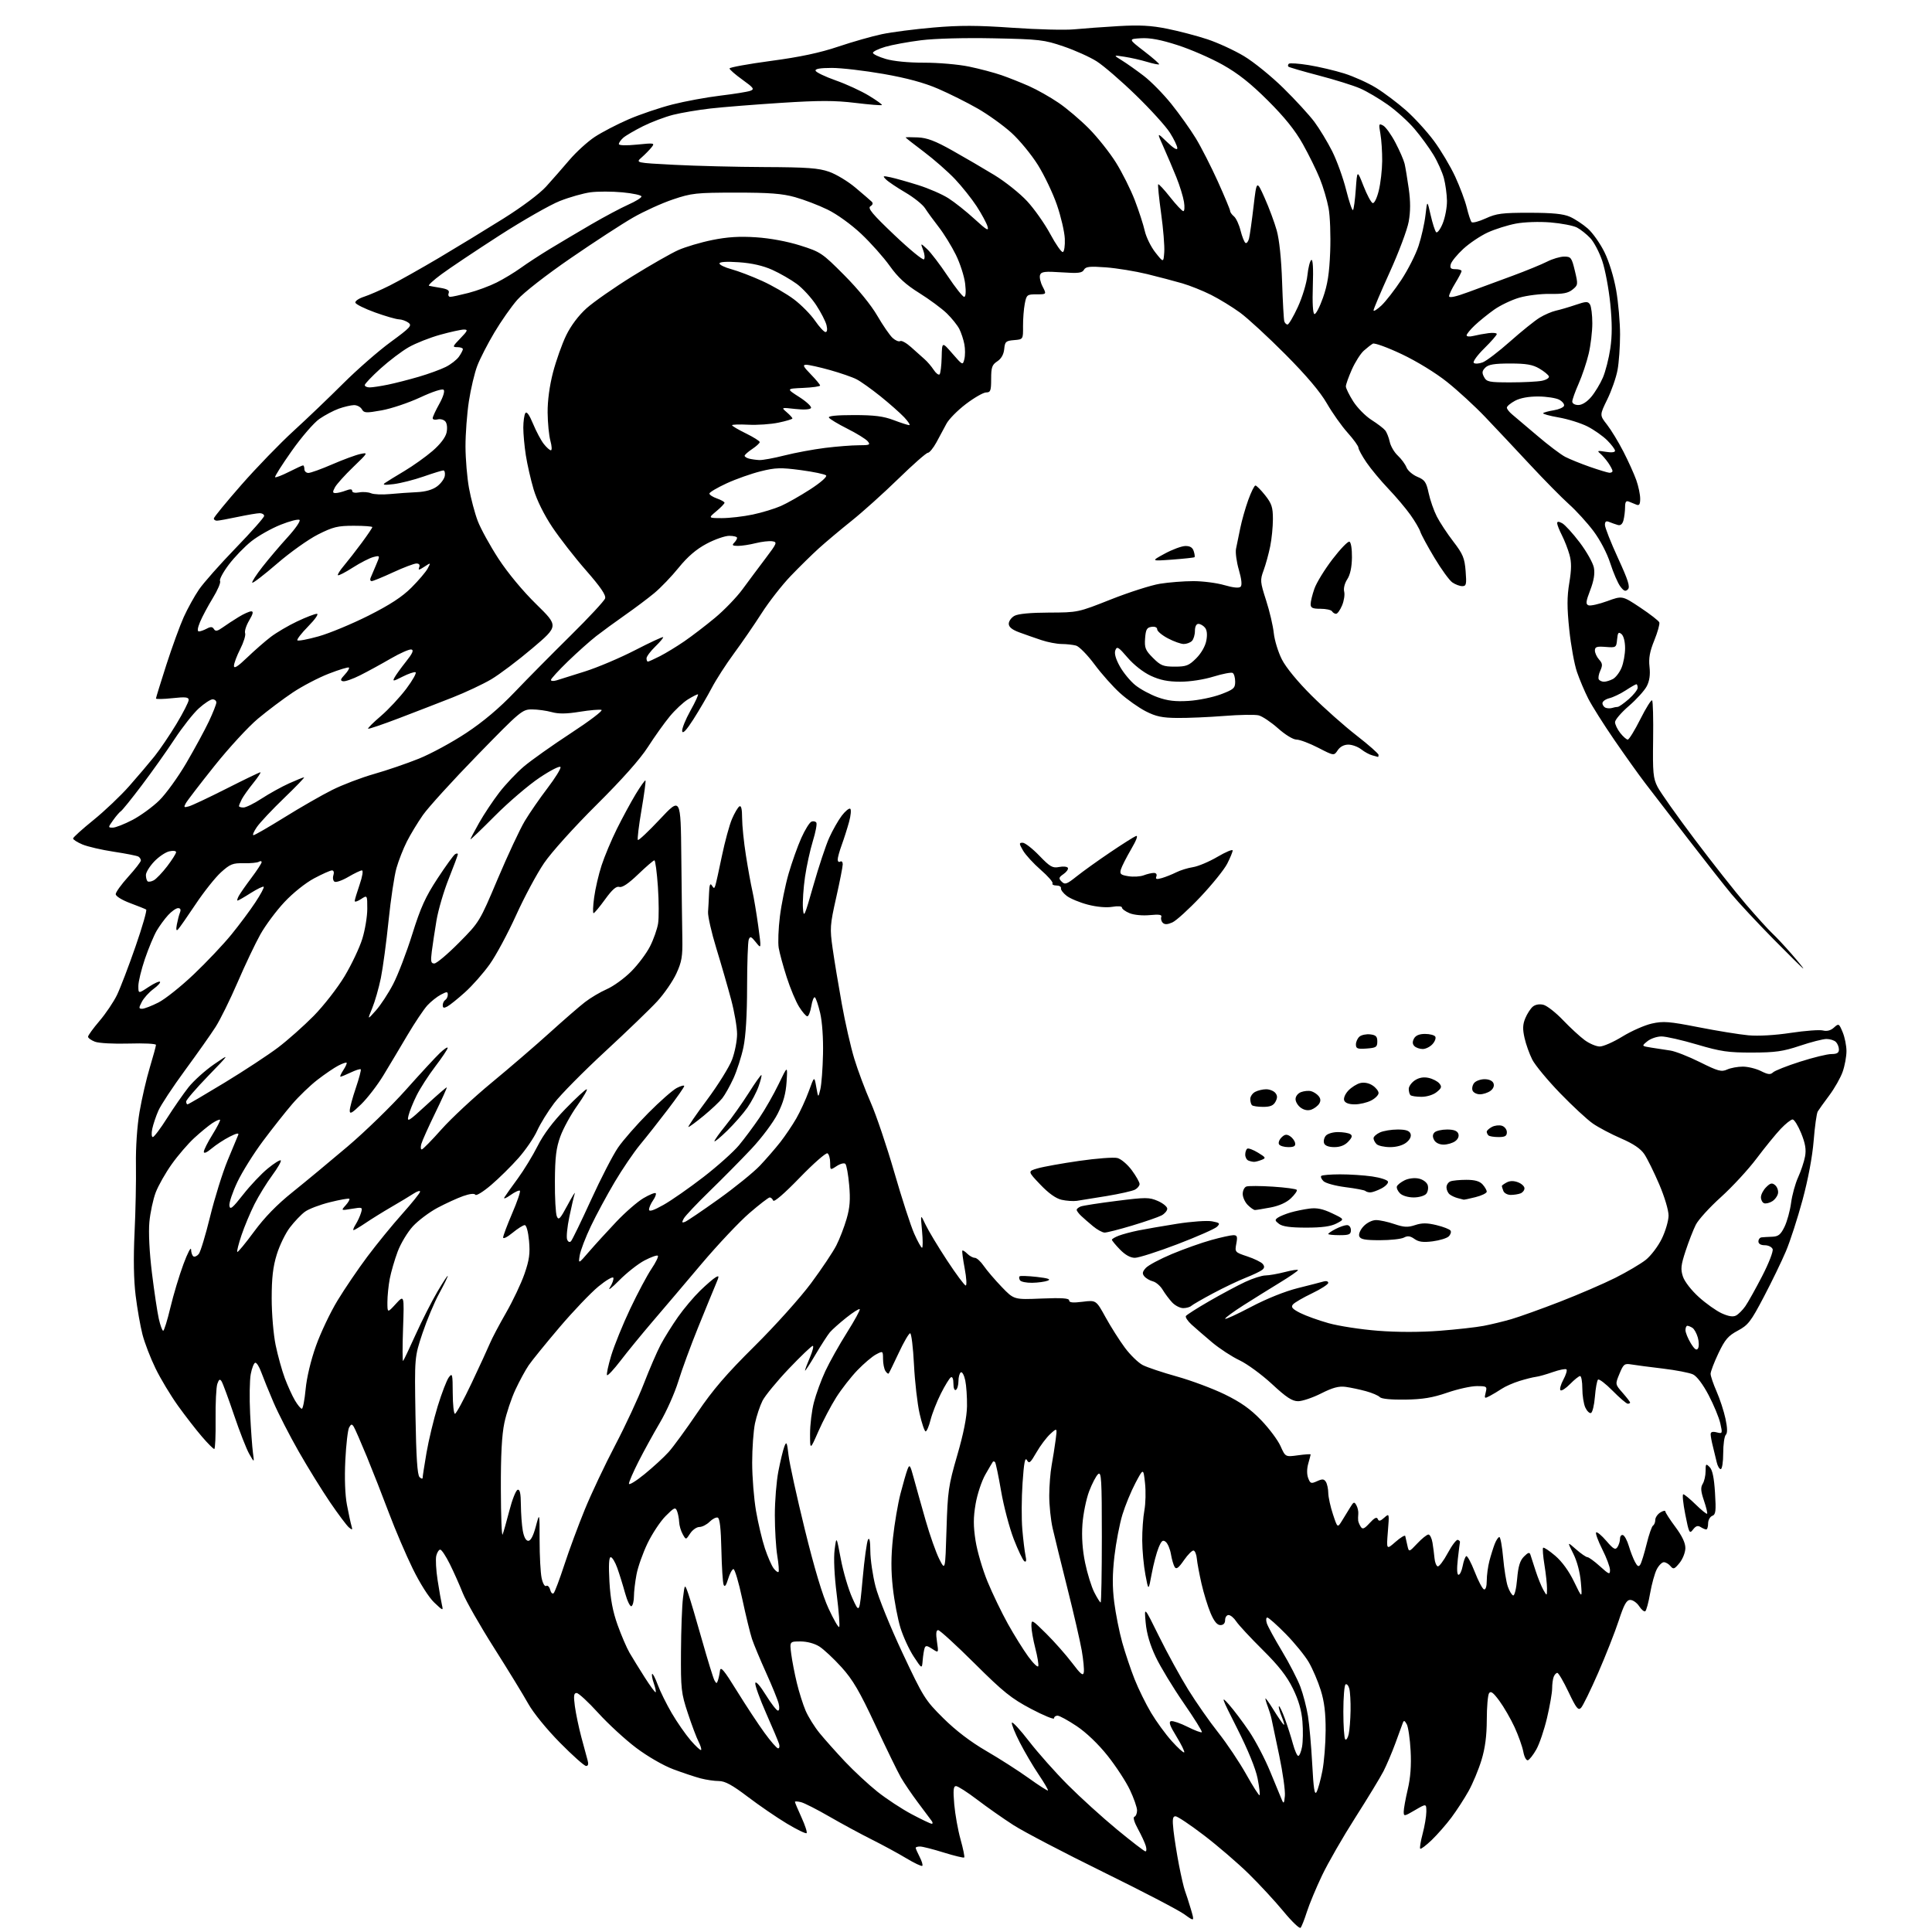 <?xml version="1.0" encoding="UTF-8" standalone="no"?>
<svg 
  version="1.1" 
  xmlns="http://www.w3.org/2000/svg" 
  xmlns:xlink="http://www.w3.org/1999/xlink" 
  xmlns:svg="http://www.w3.org/2000/svg"
  xmlns:rdf="http://www.w3.org/1999/02/22-rdf-syntax-ns#"
  xmlns:cc="http://creativecommons.org/ns#"
  xmlns:dc="http://purl.org/dc/elements/1.1/"
  viewBox="0 0 768 768"
  width="768"
  height="768"
>
<style>svg {background-color: white; }</style>"
<path stroke="none" fill="black" fill-rule="evenodd" d="M517.00,766.32C516.59,766.78 513.53,763.85 510.21,759.82C506.89,755.80 500.65,749.04 496.34,744.82C492.03,740.59 484.04,733.73 478.60,729.57C473.15,725.40 468.06,722.00 467.28,722.00C466.14,722.00 465.98,723.15 466.49,727.75C466.85,730.91 467.83,737.09 468.68,741.48C469.53,745.87 470.59,750.41 471.02,751.57C471.46,752.72 472.51,755.97 473.35,758.79C474.87,763.92 474.87,763.92 470.77,760.95C468.51,759.31 453.98,751.74 438.46,744.12C422.95,736.50 406.94,728.13 402.88,725.52C398.82,722.91 392.32,718.35 388.43,715.38C384.54,712.42 380.76,710.00 380.03,710.00C379.00,710.00 378.84,711.58 379.33,717.25C379.68,721.24 380.80,727.53 381.84,731.22C382.87,734.92 383.53,738.14 383.29,738.38C383.06,738.61 379.41,737.73 375.18,736.42C370.96,735.10 366.71,734.02 365.75,734.02C364.79,734.01 364.00,734.25 364.00,734.55C364.00,734.85 364.71,736.47 365.57,738.14C366.44,739.82 366.92,741.42 366.63,741.70C366.35,741.98 363.50,740.64 360.31,738.72C357.11,736.79 350.90,733.42 346.50,731.22C342.10,729.01 334.53,724.92 329.67,722.11C324.81,719.30 319.75,716.72 318.42,716.39C317.09,716.06 316.00,716.00 316.00,716.27C316.00,716.54 317.17,719.32 318.60,722.44C320.03,725.57 320.95,728.38 320.64,728.70C320.32,729.01 316.79,727.30 312.78,724.89C308.78,722.49 301.79,717.70 297.26,714.26C291.07,709.56 288.21,708.00 285.76,707.99C283.97,707.99 280.70,707.51 278.50,706.93C276.30,706.35 271.41,704.72 267.64,703.31C263.67,701.82 257.45,698.23 252.89,694.80C248.55,691.53 241.77,685.29 237.81,680.93C233.85,676.57 229.99,673.00 229.22,673.00C228.10,673.00 227.96,674.07 228.52,678.25C228.91,681.14 230.06,686.65 231.08,690.50C232.09,694.35 233.22,698.51 233.58,699.75C234.01,701.24 233.81,702.00 232.98,702.00C232.28,702.00 227.61,697.84 222.59,692.75C217.31,687.40 212.00,680.87 209.98,677.25C208.07,673.81 201.95,663.82 196.38,655.03C190.81,646.25 185.23,636.46 183.96,633.28C182.70,630.10 180.39,624.91 178.82,621.75C177.25,618.59 175.54,616.00 175.00,616.00C174.47,616.00 173.76,617.09 173.43,618.42C173.10,619.76 173.33,624.14 173.96,628.17C174.58,632.20 175.36,636.62 175.68,638.00C176.24,640.39 176.10,640.34 172.61,637.03C170.47,635.00 166.92,629.40 164.05,623.53C161.35,618.01 157.11,608.10 154.63,601.50C152.15,594.90 148.18,584.77 145.81,579.00C143.43,573.23 141.09,567.88 140.61,567.12C139.88,565.99 139.56,566.04 138.78,567.44C138.26,568.37 137.58,574.24 137.27,580.49C136.92,587.56 137.16,594.24 137.91,598.17C138.57,601.65 139.38,605.40 139.70,606.49C140.21,608.22 140.08,608.31 138.70,607.17C137.83,606.44 134.46,601.95 131.21,597.18C127.96,592.40 122.35,583.33 118.74,577.00C115.13,570.67 110.63,561.90 108.74,557.50C106.85,553.10 104.66,547.70 103.86,545.50C103.07,543.30 101.99,541.59 101.46,541.71C100.93,541.82 100.13,543.84 99.68,546.21C99.23,548.57 99.12,555.67 99.43,562.00C99.75,568.33 100.25,575.30 100.55,577.50C101.10,581.50 101.10,581.50 99.10,578.00C97.99,576.08 95.26,569.10 93.03,562.50C90.80,555.90 88.57,549.88 88.09,549.12C87.42,548.05 87.03,548.27 86.39,550.12C85.94,551.43 85.63,557.79 85.70,564.25C85.78,570.71 85.54,576.00 85.17,576.00C84.80,576.00 82.59,573.79 80.27,571.08C77.94,568.38 73.66,562.85 70.75,558.81C67.85,554.76 63.83,548.09 61.83,543.97C59.82,539.86 57.49,533.80 56.64,530.50C55.79,527.20 54.56,520.23 53.92,515.00C53.15,508.74 53.00,500.21 53.49,490.00C53.90,481.48 54.14,469.32 54.04,462.99C53.93,456.08 54.50,447.68 55.47,441.99C56.36,436.77 58.20,428.83 59.55,424.36C60.90,419.88 62.00,415.83 62.00,415.36C62.00,414.88 57.16,414.65 51.25,414.83C45.27,415.01 39.28,414.69 37.75,414.10C36.24,413.52 35.00,412.63 35.00,412.11C35.00,411.59 37.05,408.77 39.55,405.84C42.05,402.91 45.18,398.26 46.51,395.51C47.84,392.75 51.15,384.09 53.87,376.25C56.59,368.42 58.49,361.81 58.10,361.56C57.70,361.31 54.81,360.15 51.68,358.98C48.45,357.77 46.00,356.25 46.00,355.44C46.00,354.66 48.25,351.54 51.00,348.50C53.75,345.46 56.00,342.56 56.00,342.05C56.00,341.54 55.56,340.84 55.02,340.51C54.47,340.18 50.09,339.31 45.27,338.58C40.44,337.85 34.81,336.55 32.75,335.68C30.69,334.81 29.02,333.74 29.05,333.30C29.07,332.86 32.71,329.57 37.13,326.00C41.55,322.43 47.95,316.35 51.35,312.50C54.75,308.65 59.29,303.30 61.44,300.62C63.59,297.93 67.52,292.12 70.18,287.71C72.83,283.29 75.00,279.04 75.00,278.26C75.00,277.11 73.78,276.97 68.50,277.54C64.92,277.92 62.00,277.98 62.00,277.66C62.00,277.35 63.86,271.33 66.12,264.29C68.39,257.26 71.50,248.72 73.03,245.31C74.57,241.91 77.30,236.96 79.12,234.31C80.93,231.67 87.50,224.25 93.71,217.84C99.92,211.43 105.00,205.69 105.00,205.09C105.00,204.49 104.21,204.00 103.25,204.00C102.29,204.00 98.35,204.67 94.50,205.48C90.65,206.30 86.94,206.97 86.25,206.98C85.56,206.99 85.00,206.60 85.00,206.10C85.00,205.61 89.95,199.58 95.99,192.69C102.03,185.81 111.34,176.20 116.66,171.34C121.99,166.48 130.88,157.97 136.42,152.44C141.96,146.91 150.46,139.49 155.29,135.96C163.12,130.23 163.89,129.39 162.35,128.27C161.40,127.57 159.69,126.97 158.56,126.94C157.43,126.90 153.16,125.67 149.07,124.19C144.98,122.71 141.47,120.98 141.27,120.34C141.06,119.71 142.61,118.63 144.70,117.96C146.79,117.28 151.43,115.26 155.00,113.46C158.57,111.67 167.35,106.73 174.50,102.50C181.65,98.26 193.18,91.23 200.12,86.88C207.55,82.23 214.55,76.98 217.12,74.13C219.53,71.46 223.70,66.71 226.38,63.56C229.06,60.42 233.56,56.32 236.38,54.45C239.20,52.59 245.25,49.43 249.83,47.45C254.41,45.47 262.29,42.80 267.33,41.52C272.37,40.24 280.95,38.66 286.39,38.01C291.83,37.36 297.17,36.50 298.26,36.10C300.00,35.45 299.62,34.92 295.12,31.68C292.31,29.66 290.00,27.65 290.00,27.21C290.00,26.78 297.41,25.43 306.47,24.21C318.08,22.66 325.96,20.98 333.22,18.53C338.87,16.63 346.69,14.40 350.60,13.58C354.50,12.76 363.72,11.57 371.10,10.94C381.49,10.04 388.54,10.06 402.50,11.04C412.40,11.73 423.43,12.01 427.00,11.66C430.57,11.31 438.47,10.74 444.55,10.38C453.04,9.89 457.57,10.13 464.05,11.44C468.70,12.38 475.88,14.26 480.00,15.63C484.12,17.00 490.65,20.00 494.50,22.31C498.35,24.61 505.39,30.32 510.15,35.00C514.91,39.67 520.45,45.72 522.48,48.43C524.50,51.14 527.68,56.39 529.55,60.09C531.41,63.80 533.91,70.71 535.10,75.45C536.29,80.19 537.52,83.81 537.83,83.50C538.15,83.19 538.65,79.46 538.95,75.21C539.50,67.50 539.50,67.50 542.01,73.92C543.39,77.45 545.03,80.51 545.65,80.72C546.30,80.93 547.33,78.84 548.08,75.80C548.80,72.88 549.41,67.58 549.44,64.00C549.47,60.42 549.15,55.57 548.73,53.20C548.02,49.23 548.10,48.98 549.81,49.90C550.83,50.44 553.03,53.50 554.70,56.69C556.38,59.89 558.02,63.67 558.36,65.11C558.69,66.54 559.43,71.00 560.00,75.01C560.72,80.07 560.71,84.07 559.98,88.11C559.40,91.31 556.02,100.33 552.46,108.16C548.91,115.99 546.00,122.84 546.00,123.38C546.00,123.93 547.41,123.05 549.14,121.44C550.86,119.82 554.42,115.23 557.06,111.24C559.69,107.25 562.77,101.18 563.90,97.74C565.03,94.31 566.27,88.80 566.65,85.50C567.34,79.50 567.34,79.50 568.70,85.48C569.45,88.77 570.43,91.83 570.89,92.29C571.35,92.75 572.53,91.19 573.50,88.82C574.47,86.44 575.23,82.40 575.19,79.82C575.15,77.25 574.60,73.20 573.97,70.82C573.34,68.45 571.46,64.25 569.79,61.50C568.12,58.75 564.75,54.13 562.29,51.24C559.83,48.34 555.05,44.01 551.66,41.62C548.27,39.22 543.34,36.31 540.69,35.16C538.05,34.00 530.66,31.69 524.27,30.02C517.88,28.35 512.43,26.76 512.16,26.49C511.89,26.22 511.96,25.71 512.32,25.35C512.67,24.99 516.24,25.23 520.23,25.88C524.23,26.53 530.58,28.02 534.35,29.20C538.12,30.38 543.82,32.95 547.02,34.92C550.22,36.89 555.56,40.91 558.90,43.85C562.24,46.80 567.23,52.26 570.00,56.00C572.77,59.73 576.57,66.12 578.45,70.18C580.33,74.25 582.41,79.81 583.07,82.54C583.73,85.27 584.59,87.85 584.97,88.29C585.36,88.72 587.88,88.06 590.59,86.82C594.85,84.86 597.14,84.57 608.00,84.58C617.20,84.59 621.44,85.01 624.07,86.17C626.04,87.04 629.23,89.14 631.17,90.85C633.11,92.55 636.10,96.78 637.81,100.26C639.64,103.98 641.55,110.20 642.46,115.42C643.31,120.28 644.00,128.19 644.00,132.99C644.00,137.80 643.55,144.15 642.99,147.11C642.44,150.08 640.61,155.32 638.92,158.77C635.86,165.03 635.86,165.03 638.79,168.77C640.40,170.82 643.34,175.65 645.32,179.50C647.30,183.35 649.61,188.47 650.46,190.88C651.31,193.28 652.00,196.59 652.00,198.23C652.00,200.49 651.63,201.07 650.50,200.61C649.68,200.27 648.33,199.73 647.50,199.39C646.38,198.94 646.00,199.50 645.99,201.64C645.98,203.21 645.69,205.55 645.35,206.83C644.94,208.36 644.17,209.00 643.11,208.69C642.23,208.44 640.71,207.90 639.75,207.51C638.46,206.97 638.00,207.27 637.98,208.64C637.97,209.66 640.30,215.58 643.15,221.78C647.23,230.66 648.08,233.32 647.11,234.28C646.15,235.24 645.51,235.00 644.11,233.14C643.12,231.84 641.33,227.69 640.12,223.93C638.81,219.86 636.08,214.65 633.41,211.09C630.93,207.80 626.57,203.00 623.70,200.44C620.84,197.88 613.83,190.77 608.13,184.64C602.43,178.51 594.44,170.02 590.39,165.77C586.33,161.51 579.52,155.25 575.25,151.85C570.73,148.24 563.22,143.63 557.22,140.79C551.56,138.11 546.39,136.23 545.72,136.61C545.05,136.99 543.44,138.24 542.14,139.40C540.85,140.55 538.71,143.92 537.39,146.87C536.08,149.83 535.00,152.85 535.00,153.59C535.00,154.33 536.32,157.01 537.92,159.54C539.53,162.08 542.79,165.39 545.17,166.91C547.55,168.42 550.01,170.30 550.63,171.08C551.26,171.86 552.07,173.91 552.44,175.62C552.80,177.34 554.25,179.82 555.66,181.12C557.06,182.43 558.61,184.53 559.10,185.80C559.59,187.06 561.53,188.74 563.41,189.53C566.37,190.76 566.97,191.62 567.91,196.01C568.51,198.79 569.96,202.96 571.14,205.28C572.32,207.60 575.27,212.09 577.71,215.26C581.54,220.25 582.20,221.82 582.61,227.01C583.03,232.31 582.87,233.00 581.26,233.00C580.26,233.00 578.49,232.33 577.31,231.51C576.14,230.69 572.95,226.30 570.23,221.76C567.50,217.22 564.98,212.55 564.61,211.40C564.25,210.24 562.48,207.21 560.66,204.66C558.85,202.11 554.90,197.43 551.87,194.26C548.85,191.09 544.94,186.39 543.19,183.82C541.44,181.25 540.00,178.61 540.00,177.97C540.00,177.32 538.06,174.64 535.70,172.01C533.33,169.37 529.62,164.13 527.45,160.36C524.80,155.76 519.38,149.35 511.00,140.91C504.12,133.99 496.00,126.51 492.95,124.28C489.89,122.05 484.72,118.88 481.45,117.23C478.18,115.59 473.02,113.52 470.00,112.64C466.98,111.76 460.68,110.10 456.00,108.95C451.32,107.81 443.96,106.61 439.62,106.28C433.12,105.80 431.60,105.97 430.88,107.25C430.16,108.54 428.60,108.71 422.03,108.26C415.40,107.81 413.94,107.98 413.45,109.27C413.12,110.12 413.57,112.21 414.45,113.91C416.05,117.00 416.05,117.00 412.07,117.00C408.27,117.00 408.06,117.17 407.36,120.75C406.96,122.81 406.65,126.84 406.67,129.70C406.72,134.90 406.72,134.90 403.11,135.20C399.84,135.47 399.47,135.81 399.19,138.77C398.98,140.90 398.02,142.59 396.44,143.63C394.35,145.00 394.00,146.01 394.00,150.62C394.00,155.32 393.75,156.00 392.01,156.00C390.92,156.00 387.30,158.07 383.97,160.60C380.64,163.13 377.15,166.67 376.21,168.47C375.27,170.27 373.48,173.60 372.23,175.87C370.98,178.14 369.45,180.00 368.83,180.00C368.21,180.00 362.93,184.65 357.10,190.33C351.27,196.01 342.90,203.54 338.50,207.05C334.10,210.57 328.25,215.48 325.50,217.97C322.75,220.46 317.70,225.43 314.28,229.00C310.86,232.57 305.68,239.20 302.78,243.73C299.88,248.26 294.93,255.46 291.78,259.73C288.63,264.00 284.64,270.20 282.91,273.50C281.17,276.80 277.90,282.40 275.63,285.95C272.88,290.25 271.40,291.83 271.18,290.68C271.00,289.74 272.48,286.05 274.47,282.48C276.47,278.92 277.79,276.00 277.42,276.00C277.04,276.00 275.24,276.92 273.42,278.05C271.60,279.18 268.36,282.21 266.22,284.80C264.08,287.38 260.19,292.85 257.56,296.94C254.46,301.78 247.30,309.83 237.12,319.94C228.21,328.80 219.22,338.77 216.28,343.09C213.43,347.27 208.43,356.59 205.16,363.81C201.89,371.03 197.17,379.82 194.65,383.34C192.14,386.86 187.74,391.85 184.87,394.42C182.01,397.00 178.84,399.55 177.83,400.09C176.44,400.83 176.00,400.71 176.00,399.59C176.00,398.78 176.45,397.84 177.00,397.50C177.55,397.16 178.00,396.22 178.00,395.42C178.00,394.13 177.65,394.13 175.25,395.39C173.74,396.18 171.32,398.10 169.88,399.66C168.45,401.22 164.88,406.55 161.95,411.50C159.03,416.45 154.73,423.65 152.39,427.50C150.05,431.35 146.08,436.51 143.57,438.96C139.91,442.53 139.01,443.03 139.03,441.46C139.04,440.38 140.13,436.35 141.44,432.50C142.75,428.65 143.63,425.31 143.40,425.07C143.17,424.83 141.39,425.40 139.45,426.32C137.52,427.24 135.67,428.00 135.35,428.00C135.03,428.00 135.53,426.84 136.46,425.41C137.40,423.99 137.99,422.66 137.78,422.45C137.58,422.24 136.08,422.76 134.46,423.61C132.83,424.45 129.13,426.97 126.23,429.21C123.33,431.44 118.80,435.80 116.15,438.89C113.50,441.97 108.30,448.55 104.60,453.50C100.89,458.45 96.29,465.80 94.37,469.84C92.45,473.88 91.02,478.14 91.19,479.30C91.45,481.05 92.41,480.26 96.65,474.86C99.48,471.25 103.88,466.59 106.43,464.51C108.97,462.42 111.30,460.97 111.61,461.28C111.92,461.59 110.39,464.27 108.20,467.23C106.02,470.19 102.85,475.33 101.17,478.65C99.50,481.98 97.17,487.52 96.01,490.97C94.85,494.41 94.09,497.42 94.32,497.66C94.55,497.89 97.54,494.28 100.96,489.63C105.18,483.90 110.11,478.83 116.34,473.85C121.38,469.81 131.22,461.65 138.22,455.71C145.21,449.77 155.63,439.64 161.36,433.20C167.09,426.77 173.18,420.18 174.89,418.56C176.60,416.95 177.98,416.05 177.96,416.56C177.94,417.08 175.73,420.39 173.04,423.92C170.35,427.45 167.02,432.62 165.63,435.42C164.23,438.21 162.77,441.84 162.38,443.49C161.72,446.23 162.30,445.89 169.51,439.25C173.82,435.27 177.46,432.13 177.60,432.26C177.73,432.40 175.65,437.00 172.97,442.50C170.29,448.00 167.82,453.51 167.48,454.75C167.14,455.99 167.23,456.96 167.68,456.91C168.13,456.86 171.65,453.27 175.50,448.93C179.35,444.59 188.35,436.22 195.50,430.32C202.65,424.42 213.00,415.51 218.50,410.53C224.00,405.55 230.30,400.08 232.50,398.38C234.70,396.67 238.63,394.34 241.23,393.20C243.84,392.06 248.19,388.91 250.90,386.19C253.61,383.48 256.98,378.99 258.39,376.21C259.80,373.44 261.24,369.34 261.60,367.12C261.95,364.89 261.92,358.33 261.53,352.54C261.13,346.74 260.50,342.00 260.13,342.00C259.75,342.00 256.85,344.50 253.67,347.55C249.81,351.26 247.33,352.92 246.20,352.56C244.98,352.18 243.37,353.60 240.53,357.51C238.35,360.53 236.28,363.00 235.95,363.00C235.61,363.00 235.71,360.19 236.18,356.75C236.64,353.31 237.97,347.57 239.14,344.00C240.30,340.43 243.04,333.90 245.22,329.50C247.41,325.10 250.77,318.89 252.70,315.69C254.64,312.50 256.38,310.05 256.58,310.25C256.79,310.45 256.07,315.74 255.00,322.00C253.93,328.26 253.28,333.62 253.57,333.90C253.86,334.19 257.80,330.47 262.34,325.64C270.59,316.85 270.59,316.85 270.83,340.68C270.97,353.78 271.15,368.32 271.24,373.00C271.37,380.20 271.01,382.34 268.86,387.00C267.47,390.02 264.06,394.98 261.29,398.00C258.52,401.02 249.18,410.02 240.54,418.00C231.90,425.98 222.79,435.20 220.30,438.50C217.80,441.80 214.75,446.75 213.51,449.50C212.28,452.25 208.94,457.13 206.09,460.35C203.25,463.57 198.37,468.38 195.24,471.05C192.12,473.72 189.29,475.47 188.96,474.93C188.59,474.33 186.74,474.53 184.10,475.46C181.76,476.29 177.18,478.39 173.92,480.12C170.66,481.86 166.26,485.17 164.13,487.47C162.01,489.78 159.28,494.31 158.07,497.55C156.86,500.78 155.45,505.65 154.93,508.35C154.42,511.06 154.00,515.23 154.00,517.62C154.00,521.97 154.00,521.97 157.34,518.32C160.69,514.68 160.69,514.68 160.22,528.09C159.96,535.46 159.97,541.27 160.24,541.00C160.50,540.73 162.75,536.00 165.23,530.50C167.71,525.00 171.59,517.35 173.85,513.50C176.12,509.65 177.97,506.82 177.98,507.22C177.99,507.61 176.45,510.76 174.56,514.22C172.66,517.67 169.69,524.77 167.94,529.98C164.78,539.47 164.78,539.47 165.16,562.71C165.44,579.28 165.90,586.30 166.77,587.17C167.45,587.85 168.00,587.97 168.00,587.45C168.00,586.93 168.70,582.45 169.54,577.50C170.39,572.55 172.39,564.23 173.99,559.00C175.60,553.77 177.59,548.60 178.42,547.50C179.81,545.66 179.94,546.16 179.97,553.75C179.99,558.29 180.38,562.00 180.85,562.00C181.32,562.00 184.31,556.49 187.50,549.75C190.69,543.01 193.95,535.92 194.75,534.00C195.54,532.08 198.43,526.61 201.16,521.86C203.89,517.10 207.20,510.13 208.50,506.36C210.41,500.84 210.76,498.28 210.30,493.25C209.96,489.60 209.25,487.00 208.59,487.00C207.97,487.00 205.78,488.38 203.73,490.07C201.68,491.76 200.00,492.60 200.00,491.93C200.00,491.26 201.63,486.93 203.61,482.30C205.60,477.68 206.98,473.64 206.67,473.34C206.37,473.03 204.66,473.82 202.88,475.09C201.10,476.36 200.04,476.74 200.52,475.95C201.00,475.15 203.38,471.80 205.81,468.50C208.23,465.20 211.80,459.35 213.74,455.50C216.06,450.90 219.86,445.84 224.81,440.75C228.95,436.49 232.74,433.00 233.22,433.00C233.71,433.00 232.02,435.91 229.49,439.47C226.95,443.02 223.92,448.54 222.76,451.72C221.08,456.33 220.64,459.93 220.58,469.50C220.53,476.10 220.88,482.40 221.34,483.50C222.05,485.22 222.66,484.58 225.64,479.00C227.55,475.43 228.82,473.40 228.46,474.50C228.11,475.60 227.14,479.77 226.31,483.77C225.48,487.77 225.09,491.78 225.43,492.69C225.81,493.68 226.42,493.97 226.97,493.42C227.46,492.91 231.05,485.52 234.94,477.00C238.83,468.48 243.66,459.11 245.68,456.18C247.69,453.25 253.11,447.07 257.71,442.44C262.31,437.80 267.40,433.33 269.04,432.48C270.67,431.64 272.00,431.30 271.99,431.72C271.99,432.15 269.07,436.32 265.50,441.00C261.94,445.68 256.97,451.98 254.46,455.00C251.96,458.02 247.40,464.72 244.35,469.87C241.29,475.03 237.04,482.90 234.91,487.37C232.77,491.84 230.77,497.07 230.45,499.00C229.89,502.50 229.89,502.50 234.19,497.51C236.56,494.77 241.43,489.44 245.00,485.66C248.57,481.89 253.43,477.67 255.80,476.28C258.16,474.89 260.34,474.01 260.65,474.31C260.95,474.62 260.48,475.90 259.60,477.16C258.72,478.42 258.00,480.06 258.00,480.82C258.00,481.77 259.78,481.19 263.75,478.96C266.91,477.18 274.06,472.19 279.64,467.88C285.22,463.57 291.56,457.89 293.74,455.27C295.92,452.65 299.57,447.74 301.86,444.37C304.15,440.99 307.61,434.92 309.56,430.87C313.10,423.50 313.10,423.50 312.68,430.01C312.38,434.73 311.41,438.23 309.15,442.70C307.41,446.15 302.78,452.34 298.69,456.69C294.65,460.99 287.18,468.55 282.08,473.50C276.99,478.45 272.36,483.36 271.80,484.40C270.97,485.93 271.06,486.19 272.28,485.72C273.11,485.40 279.13,481.33 285.65,476.67C292.17,472.01 299.56,466.01 302.09,463.35C304.61,460.68 308.26,456.48 310.20,454.00C312.13,451.52 314.98,447.30 316.53,444.61C318.08,441.92 320.33,437.02 321.53,433.72C323.70,427.72 323.70,427.72 324.48,432.11C325.26,436.50 325.26,436.50 326.10,433.00C326.56,431.07 327.04,424.77 327.16,419.00C327.30,412.78 326.84,406.14 326.03,402.70C325.28,399.52 324.33,396.70 323.92,396.45C323.51,396.20 322.87,397.79 322.50,400.00C322.13,402.20 321.42,404.00 320.92,404.00C320.43,404.00 318.96,402.31 317.67,400.25C316.37,398.19 314.15,392.90 312.74,388.50C311.32,384.10 309.89,378.84 309.55,376.81C309.21,374.77 309.42,369.15 310.02,364.31C310.62,359.46 312.18,351.80 313.49,347.27C314.80,342.75 317.07,336.37 318.54,333.09C320.01,329.81 321.83,326.90 322.57,326.61C323.32,326.32 324.20,326.51 324.51,327.02C324.83,327.54 324.21,330.83 323.12,334.34C322.04,337.85 320.63,344.28 320.00,348.61C319.37,352.95 319.00,358.52 319.18,360.98C319.48,365.12 319.78,364.46 323.33,351.98C325.44,344.57 328.27,336.04 329.62,333.04C330.97,330.04 333.22,326.09 334.60,324.27C335.99,322.45 337.51,321.20 337.97,321.48C338.44,321.77 338.23,324.14 337.51,326.75C336.79,329.36 335.48,333.47 334.60,335.88C333.72,338.28 333.00,340.90 333.00,341.68C333.00,342.47 333.45,342.84 334.00,342.50C334.55,342.16 335.00,342.64 335.00,343.57C335.00,344.50 333.82,350.49 332.38,356.88C329.93,367.77 329.85,369.03 330.98,377.00C331.64,381.68 333.28,391.57 334.62,399.00C335.95,406.43 338.19,416.25 339.59,420.84C340.98,425.43 343.92,433.27 346.12,438.27C348.32,443.26 352.54,455.77 355.51,466.05C358.48,476.33 362.03,487.28 363.40,490.37C364.77,493.47 366.18,496.00 366.52,496.00C366.87,496.00 366.87,492.96 366.52,489.25C365.89,482.50 365.89,482.50 367.92,486.81C369.04,489.18 372.89,495.59 376.49,501.06C380.08,506.53 383.41,511.00 383.89,511.00C384.37,511.00 384.18,507.96 383.48,504.25C382.78,500.54 382.36,497.33 382.55,497.13C382.75,496.93 383.63,497.49 384.52,498.38C385.41,499.27 386.76,500.00 387.50,500.00C388.25,500.00 389.86,501.46 391.08,503.25C392.31,505.04 395.51,508.78 398.19,511.57C403.08,516.65 403.08,516.65 414.04,516.19C422.15,515.86 425.00,516.06 425.00,516.94C425.00,517.81 426.48,517.96 430.36,517.47C435.72,516.80 435.72,516.80 439.49,523.65C441.57,527.42 445.02,532.86 447.16,535.74C449.29,538.61 452.49,541.72 454.26,542.64C456.03,543.55 462.14,545.60 467.83,547.18C473.52,548.77 482.07,551.96 486.84,554.28C493.21,557.39 497.03,560.08 501.29,564.50C504.48,567.80 507.96,572.46 509.03,574.85C510.97,579.19 510.97,579.19 515.99,578.50C518.74,578.12 521.00,577.97 521.00,578.16C521.00,578.36 520.57,580.00 520.05,581.82C519.47,583.86 519.46,586.07 520.02,587.56C520.86,589.75 521.19,589.87 523.54,588.80C525.66,587.84 526.31,587.88 527.06,589.06C527.56,589.85 527.99,591.85 528.01,593.50C528.04,595.15 528.87,598.96 529.87,601.96C531.68,607.42 531.68,607.42 533.50,604.46C534.51,602.83 535.98,600.42 536.79,599.10C538.09,596.96 538.35,596.88 539.18,598.36C539.70,599.28 540.04,600.82 539.94,601.77C539.85,602.72 539.83,603.95 539.90,604.50C539.97,605.05 540.43,606.14 540.92,606.91C541.64,608.05 542.34,607.75 544.48,605.41C546.34,603.37 547.30,602.89 547.67,603.81C548.08,604.82 548.68,604.71 550.25,603.31C552.29,601.50 552.29,601.51 551.70,608.81C551.11,616.11 551.11,616.11 554.75,612.91C556.76,611.15 558.50,610.11 558.61,610.60C558.73,611.10 559.10,612.76 559.44,614.29C560.06,617.08 560.06,617.08 563.40,613.54C565.23,611.59 567.23,610.00 567.82,610.00C568.42,610.00 569.15,611.46 569.44,613.25C569.73,615.04 570.09,617.82 570.24,619.42C570.38,621.03 570.95,622.49 571.50,622.66C572.05,622.83 573.86,620.44 575.51,617.36C577.17,614.27 578.97,611.91 579.51,612.12C580.06,612.33 580.44,612.73 580.36,613.00C580.28,613.27 579.90,616.31 579.51,619.75C579.07,623.67 579.17,626.00 579.79,626.00C580.33,626.00 581.07,624.44 581.43,622.54C581.78,620.63 582.42,618.86 582.85,618.60C583.27,618.33 584.78,621.12 586.21,624.78C587.63,628.44 589.29,631.60 589.90,631.80C590.57,632.02 591.00,630.68 591.01,628.33C591.01,626.23 591.48,622.70 592.06,620.50C592.63,618.30 593.59,615.26 594.17,613.75C594.76,612.24 595.59,611.00 596.02,611.00C596.44,611.00 597.12,614.69 597.52,619.20C597.92,623.71 598.75,628.87 599.37,630.66C599.99,632.45 600.95,634.05 601.50,634.21C602.06,634.37 602.76,631.50 603.08,627.69C603.52,622.61 604.21,620.35 605.80,618.76C607.48,617.08 608.02,616.93 608.38,618.07C608.64,618.86 609.57,621.75 610.46,624.50C611.35,627.25 612.72,630.62 613.50,632.00C614.93,634.50 614.93,634.50 614.96,631.50C614.97,629.85 614.52,625.63 613.95,622.13C613.38,618.62 613.14,615.53 613.41,615.26C613.68,614.98 615.84,616.41 618.20,618.42C620.92,620.73 623.69,624.55 625.73,628.79C628.97,635.50 628.97,635.50 628.42,629.00C628.08,625.04 626.91,620.60 625.42,617.64C622.98,612.77 622.98,612.77 626.52,615.89C628.47,617.60 630.50,619.00 631.03,619.00C631.56,619.00 633.80,620.63 636.00,622.62C639.63,625.90 640.00,626.04 640.00,624.09C640.00,622.91 638.62,619.21 636.93,615.87C635.25,612.53 634.15,609.52 634.49,609.17C634.84,608.83 636.66,610.34 638.53,612.52C641.37,615.82 642.12,616.24 642.96,615.00C643.51,614.17 643.98,612.67 643.98,611.67C643.99,610.66 644.52,610.01 645.15,610.22C645.79,610.43 646.84,612.38 647.48,614.55C648.12,616.72 649.23,619.57 649.93,620.89C650.92,622.73 651.41,622.96 652.05,621.91C652.52,621.16 653.64,617.50 654.56,613.77C655.47,610.04 656.62,606.73 657.11,606.43C657.60,606.13 658.00,605.12 658.00,604.18C658.00,603.25 658.90,601.92 660.00,601.23C661.10,600.55 662.00,600.36 662.00,600.81C662.00,601.27 663.80,604.05 666.00,607.00C668.68,610.60 669.99,613.37 669.96,615.43C669.94,617.12 668.90,619.76 667.63,621.31C665.60,623.79 665.19,623.93 664.05,622.56C663.34,621.70 662.15,621.00 661.40,621.00C660.66,621.00 659.39,622.28 658.58,623.84C657.78,625.40 656.59,629.68 655.95,633.34C655.32,637.01 654.44,640.23 654.01,640.50C653.57,640.76 652.48,639.86 651.59,638.49C650.69,637.12 649.10,636.00 648.06,636.00C646.57,636.00 645.58,637.77 643.46,644.25C641.97,648.79 638.29,658.12 635.29,665.00C632.28,671.88 629.23,678.12 628.49,678.89C627.37,680.05 626.59,679.07 623.53,672.64C621.54,668.44 619.53,665.00 619.06,665.00C618.60,665.00 617.94,665.71 617.61,666.58C617.27,667.45 617.00,669.53 617.00,671.21C617.00,672.88 616.09,678.13 614.97,682.88C613.85,687.62 611.94,693.27 610.72,695.42C609.50,697.58 607.99,699.51 607.37,699.72C606.73,699.92 605.93,698.44 605.54,696.34C605.15,694.27 603.58,689.87 602.05,686.54C600.51,683.22 597.80,678.53 596.02,676.11C593.55,672.76 592.58,672.05 591.91,673.11C591.43,673.88 591.02,678.62 591.02,683.64C591.00,690.02 590.37,694.87 588.92,699.64C587.77,703.42 585.46,708.97 583.78,711.98C582.10,714.99 579.03,719.72 576.97,722.48C574.91,725.24 571.38,729.27 569.13,731.44C566.88,733.60 564.82,735.15 564.56,734.89C564.29,734.62 564.73,731.95 565.52,728.95C566.32,725.95 566.98,722.02 566.99,720.21C567.00,716.92 567.00,716.92 562.50,719.55C558.17,722.09 558.00,722.11 558.00,720.16C558.00,719.04 558.72,715.06 559.60,711.31C560.70,706.66 561.06,701.78 560.74,695.90C560.48,691.17 559.79,686.45 559.20,685.40C558.32,683.84 558.04,683.77 557.60,685.00C557.31,685.83 555.98,689.46 554.65,693.07C553.32,696.68 551.21,701.63 549.97,704.07C548.72,706.51 543.68,714.80 538.77,722.50C533.85,730.20 527.90,740.55 525.54,745.50C523.18,750.45 520.46,756.98 519.50,760.00C518.54,763.02 517.42,765.87 517.00,766.32zM455.32,735.95C455.77,735.98 455.83,734.99 455.46,733.75C455.09,732.51 453.69,729.48 452.34,727.02C450.88,724.36 450.31,722.40 450.94,722.19C451.52,721.99 452.00,720.86 452.00,719.67C452.00,718.48 450.72,714.80 449.15,711.50C447.59,708.20 443.59,702.08 440.27,697.91C436.58,693.27 431.80,688.70 428.00,686.16C424.57,683.87 421.15,682.00 420.39,682.00C419.62,682.00 419.00,682.48 419.00,683.06C419.00,683.64 414.89,681.95 409.88,679.31C402.05,675.18 398.85,672.62 387.42,661.25C380.09,653.96 373.57,648.00 372.93,648.00C372.12,648.00 371.98,649.38 372.46,652.57C373.14,657.14 373.14,657.14 370.58,655.46C368.51,654.10 367.93,654.04 367.55,655.14C367.29,655.89 366.94,658.08 366.78,660.00C366.49,663.50 366.49,663.50 363.21,658.50C361.40,655.75 359.04,650.62 357.95,647.11C356.87,643.59 355.50,636.44 354.92,631.20C354.16,624.38 354.17,618.78 354.97,611.34C355.58,605.64 356.93,597.72 357.96,593.74C358.99,589.76 360.24,585.42 360.74,584.10C361.56,581.95 361.82,582.31 363.24,587.60C364.12,590.85 366.23,598.36 367.93,604.31C369.63,610.26 372.09,617.22 373.39,619.78C375.75,624.43 375.75,624.43 376.25,607.97C376.72,592.67 377.02,590.58 380.52,578.50C383.02,569.91 384.33,563.30 384.40,559.00C384.45,555.42 384.14,550.80 383.70,548.72C383.26,546.64 382.47,545.21 381.95,545.53C381.43,545.85 381.00,547.41 381.00,549.00C381.00,550.59 380.55,552.16 380.00,552.50C379.42,552.86 379.00,551.82 379.00,550.00C379.00,548.13 378.59,547.13 377.98,547.51C377.42,547.86 375.63,550.76 374.02,553.96C372.41,557.16 370.56,561.85 369.92,564.39C369.29,566.92 368.40,569.00 367.96,569.00C367.52,569.00 366.44,565.83 365.56,561.95C364.67,558.07 363.67,549.30 363.32,542.45C362.98,535.60 362.29,530.00 361.80,530.00C361.30,530.00 359.27,533.49 357.28,537.75C355.28,542.01 353.48,545.71 353.27,545.97C353.06,546.23 352.47,545.78 351.96,544.97C351.45,544.16 351.02,542.03 351.02,540.22C351.00,536.97 350.98,536.96 348.25,538.40C346.74,539.19 343.41,542.02 340.85,544.67C338.29,547.33 334.49,552.20 332.40,555.50C330.31,558.80 327.12,564.88 325.31,569.00C322.02,576.50 322.02,576.50 322.01,569.96C322.01,566.36 322.69,560.74 323.54,557.46C324.38,554.18 326.43,548.59 328.09,545.02C329.75,541.46 333.61,534.58 336.67,529.73C339.73,524.87 342.02,520.69 341.75,520.42C341.48,520.15 339.07,521.68 336.38,523.82C333.70,525.96 330.78,528.56 329.90,529.60C329.02,530.65 326.43,534.65 324.15,538.50C321.88,542.35 320.01,545.20 320.01,544.83C320.00,544.47 320.88,542.10 321.96,539.58C323.04,537.06 323.55,535.00 323.08,535.00C322.61,535.00 318.35,539.08 313.60,544.06C308.86,549.05 304.14,554.79 303.11,556.81C302.09,558.84 300.74,562.88 300.12,565.80C299.51,568.71 299.00,575.74 299.00,581.42C299.00,587.09 299.69,595.73 300.53,600.62C301.37,605.50 302.96,612.20 304.06,615.50C305.16,618.80 306.72,622.37 307.52,623.43C308.32,624.49 309.20,625.13 309.47,624.87C309.74,624.60 309.52,621.70 308.98,618.44C308.45,615.17 308.01,607.93 308.01,602.34C308.00,596.75 308.64,588.87 309.42,584.84C310.20,580.80 311.27,576.38 311.80,575.00C312.64,572.81 312.85,573.25 313.46,578.50C313.84,581.80 316.76,595.08 319.93,608.00C323.73,623.46 326.95,634.21 329.36,639.41C331.37,643.76 333.27,647.06 333.59,646.75C333.90,646.44 333.46,640.63 332.61,633.84C331.66,626.25 331.34,619.39 331.78,616.02C332.50,610.54 332.50,610.54 334.24,619.75C335.20,624.82 337.25,631.79 338.81,635.23C341.64,641.50 341.64,641.50 342.92,627.50C343.61,619.80 344.58,612.83 345.06,612.00C345.63,611.02 345.95,612.61 345.97,616.59C345.99,619.94 346.91,626.24 348.02,630.59C349.12,634.94 353.94,646.83 358.72,657.00C367.03,674.69 367.74,675.83 374.97,683.00C379.92,687.91 385.81,692.40 392.00,696.00C397.21,699.02 404.80,703.88 408.86,706.79C412.92,709.71 416.40,711.94 416.58,711.75C416.77,711.56 415.12,708.73 412.91,705.45C410.69,702.18 407.31,696.42 405.39,692.67C403.46,688.91 402.04,685.37 402.23,684.80C402.42,684.24 405.48,687.54 409.03,692.14C412.58,696.74 419.53,704.57 424.49,709.54C429.45,714.51 438.23,722.48 444.00,727.24C449.77,732.00 454.87,735.92 455.32,735.95zM370.37,724.97C370.85,724.99 370.82,724.44 370.29,723.75C369.77,723.06 367.33,719.80 364.87,716.50C362.40,713.20 359.37,708.73 358.12,706.56C356.87,704.40 352.31,695.05 347.99,685.79C341.69,672.29 339.02,667.73 334.51,662.74C331.41,659.32 327.45,655.62 325.70,654.51C323.78,653.30 320.80,652.50 318.20,652.50C313.89,652.50 313.89,652.50 314.53,657.50C314.89,660.25 315.89,665.42 316.76,669.00C317.62,672.58 319.18,677.51 320.22,679.97C321.26,682.42 323.78,686.47 325.81,688.95C327.84,691.44 332.38,696.53 335.91,700.28C339.44,704.02 345.24,709.40 348.80,712.24C352.37,715.08 358.49,719.10 362.39,721.17C366.30,723.25 369.89,724.96 370.37,724.97zM510.76,713.88C510.95,711.89 509.94,704.69 508.52,697.88C507.10,691.07 505.72,684.50 505.45,683.28C505.19,682.05 504.53,679.89 503.99,678.46C503.44,677.04 503.01,675.56 503.02,675.18C503.03,674.81 504.43,676.75 506.13,679.50C507.83,682.25 509.67,684.95 510.21,685.50C510.74,686.05 510.46,684.74 509.58,682.60C508.70,680.45 508.16,678.51 508.39,678.28C508.62,678.05 509.68,680.26 510.75,683.18C511.82,686.11 513.27,690.64 513.97,693.25C514.68,695.86 515.63,698.00 516.08,698.00C516.54,698.00 517.21,696.38 517.58,694.40C517.95,692.43 518.03,687.90 517.74,684.35C517.38,679.86 516.22,675.85 513.94,671.20C511.55,666.32 508.28,662.14 501.90,655.82C497.08,651.04 492.38,645.98 491.45,644.57C490.53,643.16 489.15,642.00 488.38,642.00C487.62,642.00 487.00,642.90 487.00,644.00C487.00,645.29 486.33,646.00 485.12,646.00C483.83,646.00 482.61,644.51 481.23,641.25C480.12,638.64 478.49,633.35 477.61,629.50C476.74,625.65 475.90,621.18 475.76,619.58C475.62,617.97 475.05,616.53 474.50,616.37C473.95,616.21 472.22,617.93 470.65,620.19C468.50,623.30 467.60,623.97 466.95,622.92C466.48,622.16 465.82,619.87 465.47,617.83C465.13,615.79 464.20,613.58 463.42,612.94C462.26,611.97 461.73,612.39 460.56,615.21C459.76,617.12 458.53,621.78 457.82,625.59C456.54,632.50 456.54,632.50 455.32,626.00C454.64,622.42 454.07,616.30 454.05,612.39C454.02,608.47 454.41,603.07 454.91,600.39C455.41,597.70 455.52,592.82 455.16,589.53C454.50,583.57 454.50,583.57 451.35,589.53C449.61,592.82 447.28,598.48 446.17,602.12C445.06,605.77 443.63,613.19 443.00,618.62C442.18,625.77 442.15,630.82 442.92,636.91C443.51,641.53 444.94,648.73 446.11,652.91C447.28,657.08 449.48,663.65 451.01,667.50C452.53,671.35 455.48,677.34 457.55,680.81C459.62,684.29 463.32,689.37 465.78,692.10C468.24,694.84 470.47,696.86 470.74,696.59C471.01,696.33 469.62,693.50 467.67,690.30C465.01,685.98 464.47,684.42 465.52,684.18C466.30,684.01 469.27,685.03 472.11,686.46C474.95,687.89 477.49,688.84 477.75,688.58C478.01,688.32 474.76,683.10 470.52,676.97C466.29,670.84 461.29,662.60 459.42,658.66C457.13,653.84 455.82,649.37 455.42,645.00C454.82,638.50 454.82,638.50 460.74,650.50C464.00,657.10 469.22,666.63 472.35,671.68C475.48,676.73 480.84,684.40 484.27,688.72C487.70,693.05 492.70,700.52 495.39,705.32C498.08,710.13 500.47,713.86 500.71,713.63C500.94,713.39 500.59,710.38 499.91,706.95C499.14,703.05 496.09,695.59 491.80,687.10C485.49,674.64 485.21,673.84 488.46,677.50C490.41,679.70 494.06,684.54 496.57,688.26C499.08,691.98 502.85,699.18 504.93,704.26C507.02,709.34 509.11,714.40 509.57,715.50C510.28,717.17 510.48,716.90 510.76,713.88zM523.35,712.35C523.93,711.33 524.96,707.58 525.66,704.00C526.36,700.42 526.94,693.16 526.96,687.86C526.99,680.94 526.44,676.41 525.01,671.86C523.92,668.36 521.78,663.37 520.26,660.76C518.74,658.15 514.62,653.09 511.10,649.51C507.58,645.93 504.28,643.00 503.78,643.00C503.28,643.00 503.18,644.01 503.57,645.25C503.96,646.49 506.68,651.47 509.60,656.33C512.52,661.19 515.82,667.59 516.93,670.55C518.04,673.51 519.39,678.72 519.94,682.14C520.49,685.55 521.25,694.16 521.63,701.27C522.14,711.02 522.57,713.74 523.35,712.35zM278.69,695.64C278.94,695.39 278.49,693.91 277.69,692.34C276.88,690.78 274.96,685.67 273.42,681.00C270.79,673.05 270.61,671.48 270.70,656.65C270.75,647.93 271.11,638.26 271.50,635.17C272.20,629.54 272.20,629.54 273.60,633.52C274.36,635.71 276.83,644.02 279.07,651.98C281.32,659.94 283.54,667.14 284.01,667.98C284.77,669.32 284.93,669.33 285.38,668.00C285.67,667.17 286.04,665.44 286.20,664.13C286.44,662.25 287.81,663.88 292.90,672.13C296.43,677.84 301.35,685.31 303.85,688.75C306.34,692.19 308.80,695.00 309.31,695.00C309.82,695.00 309.99,694.21 309.70,693.25C309.41,692.29 307.09,686.79 304.55,681.04C302.01,675.29 300.07,669.89 300.24,669.04C300.42,668.14 302.16,670.11 304.41,673.75C306.54,677.19 308.72,680.00 309.25,680.00C309.80,680.00 309.93,678.82 309.54,677.25C309.17,675.74 306.93,670.23 304.56,665.00C302.20,659.77 299.66,653.70 298.93,651.50C298.20,649.30 296.46,642.12 295.05,635.54C293.65,628.96 292.07,623.64 291.54,623.73C291.01,623.81 290.06,625.59 289.43,627.69C288.66,630.25 288.08,631.01 287.66,630.00C287.31,629.17 286.91,622.91 286.76,616.08C286.58,607.59 286.12,603.54 285.31,603.27C284.66,603.05 283.20,603.80 282.06,604.94C280.93,606.07 279.11,607.00 278.02,607.00C276.94,607.00 275.28,608.16 274.35,609.58C272.66,612.17 272.66,612.17 271.37,609.83C270.65,608.55 270.02,606.38 269.97,605.00C269.91,603.62 269.53,601.67 269.13,600.66C268.49,599.02 267.99,599.24 264.59,602.66C262.49,604.77 259.26,609.65 257.40,613.50C255.55,617.35 253.57,622.92 253.02,625.89C252.46,628.85 252.00,632.76 252.00,634.58C252.00,636.39 251.57,638.15 251.04,638.48C250.51,638.80 249.36,636.47 248.48,633.29C247.61,630.10 246.20,625.59 245.36,623.25C244.52,620.91 243.36,619.00 242.77,619.00C242.06,619.00 241.89,622.18 242.26,628.75C242.66,635.73 243.59,640.63 245.52,646.00C247.00,650.12 249.13,655.08 250.25,657.00C251.37,658.92 254.08,663.33 256.28,666.78C258.48,670.23 260.44,672.89 260.64,672.69C260.84,672.49 260.50,670.88 259.89,669.11C259.27,667.34 258.98,665.69 259.24,665.43C259.50,665.17 260.50,667.10 261.47,669.73C262.43,672.35 264.94,677.42 267.03,681.00C269.12,684.58 272.50,689.43 274.53,691.80C276.57,694.16 278.44,695.89 278.69,695.64zM536.13,689.34C536.48,687.78 536.81,683.58 536.87,680.00C536.93,676.42 536.70,672.49 536.37,671.26C536.04,670.03 535.37,669.27 534.89,669.57C534.40,669.87 534.00,674.74 534.00,680.39C534.00,686.04 534.34,691.01 534.75,691.42C535.16,691.84 535.78,690.90 536.13,689.34zM430.83,664.77C431.02,663.68 430.65,659.79 430.02,656.14C429.39,652.49 426.83,641.40 424.34,631.50C421.85,621.60 419.19,610.80 418.44,607.50C417.69,604.20 417.08,598.35 417.09,594.50C417.11,590.65 417.53,585.25 418.04,582.50C418.54,579.75 419.25,575.25 419.62,572.50C420.28,567.50 420.28,567.50 417.53,570.00C416.02,571.38 413.53,574.68 412.00,577.35C409.58,581.56 409.08,581.97 408.22,580.42C407.48,579.10 407.02,581.46 406.48,589.52C406.07,595.50 406.03,603.79 406.39,607.95C406.74,612.10 407.32,616.80 407.66,618.40C408.09,620.35 407.94,621.08 407.21,620.63C406.62,620.26 404.71,616.28 402.97,611.78C401.24,607.27 398.97,598.67 397.94,592.66C396.91,586.65 395.83,581.49 395.53,581.20C395.24,580.91 394.86,580.85 394.68,581.08C394.50,581.31 393.16,583.60 391.69,586.16C390.23,588.72 388.48,593.97 387.82,597.83C386.89,603.27 386.89,606.57 387.80,612.47C388.45,616.65 390.61,624.00 392.59,628.79C394.57,633.58 398.20,641.10 400.65,645.50C403.10,649.90 406.74,655.74 408.73,658.48C410.72,661.21 412.52,662.94 412.73,662.32C412.93,661.70 412.41,658.49 411.55,655.20C410.70,651.91 410.00,647.94 410.00,646.39C410.00,643.63 410.13,643.70 415.88,649.38C419.11,652.58 423.72,657.80 426.13,660.97C429.62,665.59 430.57,666.35 430.83,664.77zM437.52,637.00C437.78,637.00 438.00,625.24 438.00,610.88C438.00,588.07 437.81,584.91 436.54,585.97C435.73,586.64 434.12,589.73 432.94,592.84C431.77,595.95 430.57,601.88 430.28,606.00C429.93,610.94 430.30,616.15 431.35,621.24C432.23,625.50 433.87,630.79 435.00,632.99C436.12,635.20 437.26,637.00 437.52,637.00zM220.09,633.31C220.55,632.85 222.46,627.76 224.35,621.99C226.23,616.22 229.90,606.33 232.49,600.00C235.08,593.67 240.51,582.20 244.55,574.49C248.59,566.79 253.72,555.77 255.95,549.99C258.18,544.22 261.20,537.25 262.65,534.50C264.11,531.75 267.20,526.80 269.52,523.50C271.84,520.20 275.80,515.51 278.31,513.07C280.82,510.64 283.60,508.24 284.48,507.75C285.95,506.93 285.95,507.18 284.47,510.68C283.58,512.78 280.45,520.41 277.52,527.64C274.59,534.86 271.04,544.54 269.63,549.14C268.21,553.74 264.94,561.10 262.34,565.50C259.75,569.90 255.91,576.88 253.82,581.00C251.73,585.12 250.01,589.08 250.01,589.79C250.00,590.49 252.81,588.78 256.25,585.97C259.69,583.16 263.99,579.21 265.81,577.18C267.63,575.16 272.76,568.13 277.20,561.58C283.37,552.46 288.74,546.21 299.98,535.08C308.15,526.98 318.12,515.87 322.41,510.10C326.65,504.38 331.18,497.61 332.47,495.05C333.77,492.50 335.59,487.77 336.53,484.53C337.84,480.04 338.08,476.86 337.56,471.07C337.19,466.91 336.51,463.12 336.05,462.66C335.59,462.19 334.04,462.58 332.61,463.52C330.00,465.23 330.00,465.23 330.00,462.17C330.00,460.49 329.53,458.83 328.95,458.47C328.37,458.11 323.40,462.47 317.89,468.16C311.84,474.42 307.68,478.01 307.36,477.25C307.07,476.56 306.45,476.00 305.97,476.00C305.50,476.00 301.86,478.81 297.88,482.24C293.90,485.68 285.31,494.79 278.80,502.49C272.30,510.20 263.49,520.57 259.23,525.54C254.98,530.52 249.33,537.42 246.68,540.89C244.03,544.35 241.61,546.95 241.31,546.65C241.02,546.35 241.77,542.82 242.98,538.80C244.20,534.79 247.59,526.43 250.53,520.24C253.46,514.05 257.27,506.91 258.98,504.37C260.69,501.84 261.83,499.50 261.51,499.17C261.18,498.85 258.81,499.69 256.22,501.04C253.64,502.39 249.09,505.98 246.11,509.00C243.13,512.02 241.48,513.28 242.44,511.78C243.40,510.29 244.02,508.56 243.81,507.94C243.61,507.33 240.94,508.89 237.88,511.41C234.82,513.93 227.85,521.23 222.41,527.63C216.96,534.04 211.45,540.83 210.16,542.72C208.87,544.61 206.50,548.97 204.89,552.42C203.28,555.86 201.30,561.79 200.50,565.59C199.48,570.38 199.05,578.48 199.10,592.00C199.13,602.73 199.44,610.83 199.79,610.00C200.13,609.17 201.33,604.93 202.46,600.57C203.58,596.20 205.06,592.45 205.75,592.23C206.66,591.94 207.02,593.57 207.06,598.17C207.09,601.65 207.43,606.30 207.82,608.50C208.28,611.04 209.07,612.50 210.01,612.50C210.97,612.50 212.02,610.48 212.99,606.81C214.50,601.13 214.50,601.13 214.50,612.31C214.50,618.47 214.86,625.20 215.30,627.28C215.76,629.44 216.54,630.79 217.12,630.43C217.68,630.08 218.39,630.77 218.70,631.97C219.01,633.16 219.64,633.76 220.09,633.31zM673.00,608.02C671.60,609.85 671.39,609.44 669.92,601.99C669.05,597.60 668.69,594.00 669.13,594.00C669.56,594.00 671.78,595.83 674.06,598.06C676.34,600.30 678.39,601.95 678.60,601.73C678.82,601.52 678.25,599.17 677.35,596.52C676.08,592.78 675.97,591.28 676.85,589.86C677.48,588.85 678.00,586.57 678.00,584.80C678.00,581.84 678.13,581.70 679.60,583.18C680.72,584.29 681.37,587.38 681.74,593.37C682.20,600.72 682.04,602.05 680.64,602.58C679.74,602.93 679.00,604.29 679.00,605.61C679.00,606.92 678.66,607.99 678.25,607.98C677.84,607.98 676.83,607.54 676.00,607.01C674.91,606.32 674.09,606.59 673.00,608.02zM684.02,584.00C683.48,584.00 682.76,582.76 682.42,581.25C682.08,579.74 681.40,576.92 680.91,575.00C680.41,573.08 680.01,570.89 680.01,570.14C680.00,569.21 680.75,568.97 682.39,569.38C684.73,569.97 684.76,569.89 683.85,565.81C683.33,563.51 681.24,558.46 679.20,554.58C676.96,550.31 674.52,547.07 673.00,546.35C671.62,545.70 666.23,544.65 661.00,544.03C655.77,543.41 650.15,542.67 648.50,542.39C645.75,541.93 645.35,542.24 643.77,546.08C642.03,550.27 642.03,550.27 645.02,553.67C646.66,555.54 648.00,557.28 648.00,557.53C648.00,557.79 647.57,558.00 647.06,558.00C646.54,558.00 643.83,555.68 641.04,552.85C638.25,550.02 635.64,548.03 635.23,548.43C634.83,548.83 634.27,551.90 634.00,555.25C633.73,558.60 633.02,561.50 632.42,561.70C631.83,561.89 630.82,560.89 630.17,559.48C629.53,558.06 629.00,554.68 629.00,551.95C629.00,549.23 628.60,547.00 628.12,547.00C627.63,547.00 625.84,548.43 624.13,550.18C622.42,551.93 620.70,553.03 620.31,552.64C619.91,552.24 620.43,550.36 621.45,548.45C622.48,546.55 623.04,544.71 622.70,544.36C622.35,544.02 619.92,544.50 617.29,545.42C614.65,546.35 611.60,547.21 610.50,547.33C609.40,547.46 606.48,548.19 604.00,548.96C601.52,549.73 598.38,551.12 597.00,552.04C595.62,552.96 593.47,554.25 592.22,554.91C590.08,556.03 589.98,555.95 590.58,553.55C591.19,551.12 591.02,551.00 587.03,551.00C584.72,551.00 579.43,552.18 575.26,553.62C569.46,555.62 565.54,556.26 558.59,556.37C552.98,556.45 549.12,556.07 548.50,555.38C547.95,554.76 545.48,553.70 543.00,553.02C540.52,552.34 536.88,551.57 534.90,551.30C532.20,550.94 529.77,551.59 525.18,553.91C521.81,555.61 517.69,557.00 516.02,557.00C513.65,557.00 511.36,555.50 505.63,550.18C501.58,546.43 495.78,542.18 492.74,540.74C489.70,539.30 484.80,536.10 481.85,533.63C478.91,531.15 475.24,527.97 473.69,526.57C472.14,525.16 471.12,523.62 471.41,523.14C471.70,522.67 475.91,519.99 480.76,517.19C485.61,514.39 492.04,510.96 495.04,509.56C498.04,508.16 501.64,507.02 503.03,507.01C504.42,507.00 507.91,506.39 510.78,505.65C513.65,504.90 515.98,504.56 515.96,504.90C515.94,505.23 512.67,507.48 508.71,509.89C504.74,512.31 498.24,516.36 494.26,518.89C490.28,521.43 487.02,523.82 487.01,524.22C487.01,524.62 491.61,522.51 497.25,519.54C503.51,516.24 510.81,513.31 516.00,512.02C520.67,510.85 525.29,509.67 526.25,509.38C527.21,509.10 528.00,509.36 528.00,509.95C528.00,510.55 525.09,512.43 521.53,514.13C517.97,515.83 514.56,517.82 513.96,518.55C513.09,519.59 513.72,520.33 516.82,521.91C519.01,523.02 524.10,524.86 528.15,525.99C532.19,527.12 541.01,528.48 547.75,529.00C555.47,529.60 564.53,529.60 572.25,529.01C578.99,528.49 586.87,527.61 589.77,527.05C592.67,526.50 597.62,525.30 600.77,524.39C603.92,523.47 612.61,520.36 620.09,517.46C627.56,514.56 637.46,510.29 642.09,507.97C646.71,505.65 652.16,502.43 654.20,500.83C656.23,499.23 659.10,495.45 660.58,492.43C662.05,489.42 663.27,485.28 663.28,483.23C663.29,481.10 661.69,475.75 659.55,470.75C657.49,465.94 654.83,460.56 653.65,458.80C652.16,456.60 649.29,454.66 644.39,452.54C640.48,450.85 635.44,448.19 633.19,446.63C630.94,445.07 625.06,439.63 620.14,434.54C615.21,429.44 610.25,423.45 609.11,421.23C607.98,419.00 606.58,415.10 606.02,412.57C605.23,409.06 605.30,407.21 606.34,404.74C607.08,402.96 608.43,400.89 609.33,400.14C610.34,399.31 611.97,399.03 613.54,399.42C614.95,399.78 618.45,402.51 621.30,405.50C624.16,408.49 628.05,412.08 629.94,413.47C631.84,414.86 634.54,416.00 635.94,416.00C637.35,416.00 641.41,414.21 644.96,412.02C648.52,409.84 653.77,407.52 656.63,406.88C661.20,405.86 663.49,406.04 675.17,408.33C682.50,409.77 691.42,411.22 695.00,411.55C698.96,411.91 705.56,411.54 711.86,410.58C717.56,409.72 723.32,409.29 724.65,409.63C726.25,410.03 727.75,409.64 729.03,408.47C730.92,406.76 731.03,406.82 732.49,410.32C733.32,412.31 734.00,415.69 734.00,417.84C734.00,419.99 733.32,423.69 732.48,426.06C731.64,428.44 729.25,432.65 727.16,435.44C725.08,438.22 723.02,441.10 722.58,441.83C722.14,442.56 721.41,447.78 720.96,453.44C720.45,459.78 718.76,468.79 716.54,477.00C714.56,484.31 711.59,493.49 709.93,497.40C708.28,501.30 704.34,509.45 701.16,515.50C695.99,525.36 694.92,526.75 690.81,528.95C686.97,531.00 685.71,532.48 683.10,537.95C681.39,541.55 679.99,545.23 679.99,546.13C680.00,547.02 681.07,550.17 682.37,553.13C683.67,556.08 685.26,560.94 685.90,563.92C686.69,567.63 686.73,569.67 686.03,570.37C685.46,570.94 685.00,574.24 685.00,577.70C685.00,581.16 684.56,584.00 684.02,584.00zM119.98,560.00C120.41,560.00 121.09,556.51 121.49,552.25C121.92,547.60 123.57,540.70 125.61,535.00C127.47,529.77 131.32,521.67 134.16,517.00C136.99,512.33 142.34,504.45 146.05,499.50C149.75,494.55 155.98,486.92 159.89,482.55C163.80,478.17 167.00,474.18 167.00,473.68C167.00,473.18 165.82,473.54 164.38,474.49C162.94,475.43 159.00,477.81 155.63,479.76C152.26,481.72 147.62,484.60 145.32,486.16C143.02,487.72 140.87,489.00 140.55,489.00C140.22,489.00 140.59,487.99 141.37,486.75C142.15,485.51 143.11,483.44 143.50,482.15C144.18,479.86 144.08,479.81 139.85,480.52C135.50,481.24 135.50,481.24 137.41,479.12C138.46,477.95 139.12,476.79 138.87,476.54C138.63,476.29 135.15,476.90 131.15,477.90C127.15,478.89 122.66,480.60 121.19,481.70C119.71,482.79 117.05,485.58 115.28,487.89C113.50,490.19 111.14,495.04 110.03,498.65C108.51,503.54 108.00,507.99 108.00,516.15C108.00,522.20 108.70,530.48 109.57,534.70C110.44,538.89 112.08,544.80 113.21,547.83C114.35,550.87 116.16,554.85 117.24,556.68C118.32,558.50 119.55,560.00 119.98,560.00zM674.98,536.03C675.42,535.32 675.39,533.36 674.91,531.69C674.43,530.01 673.47,528.28 672.77,527.84C672.07,527.39 671.16,527.02 670.75,527.02C670.34,527.01 670.00,527.79 670.00,528.75C670.01,529.71 670.95,532.04 672.09,533.92C673.60,536.39 674.40,536.97 674.98,536.03zM64.87,529.00C65.23,529.00 66.53,524.84 67.74,519.75C68.95,514.66 71.29,506.90 72.93,502.50C74.56,498.10 75.92,495.49 75.95,496.69C75.98,497.90 76.40,499.13 76.89,499.43C77.37,499.73 78.33,499.31 79.01,498.49C79.69,497.67 81.72,490.97 83.53,483.58C85.34,476.20 88.46,466.19 90.46,461.33C92.45,456.47 94.36,451.90 94.69,451.16C95.09,450.25 93.98,450.48 91.28,451.86C89.07,452.98 85.86,455.09 84.13,456.54C82.18,458.18 81.01,458.67 81.02,457.84C81.04,457.10 82.58,454.03 84.46,451.02C86.33,448.00 87.69,445.35 87.47,445.13C87.24,444.91 85.85,445.52 84.37,446.49C82.89,447.47 79.67,450.11 77.22,452.37C74.77,454.62 70.74,459.30 68.28,462.76C65.81,466.22 62.94,471.28 61.90,474.01C60.86,476.75 59.73,482.04 59.38,485.77C59.00,489.94 59.39,497.77 60.40,506.03C61.31,513.44 62.54,521.64 63.13,524.25C63.72,526.86 64.50,529.00 64.87,529.00zM690.13,522.93C691.08,522.42 692.73,520.77 693.79,519.25C694.85,517.74 697.86,512.35 700.48,507.29C703.12,502.18 704.98,497.39 704.65,496.54C704.33,495.69 702.92,495.00 701.53,495.00C699.95,495.00 699.00,494.44 699.00,493.50C699.00,492.68 699.56,491.94 700.25,491.87C700.94,491.79 702.85,491.68 704.50,491.62C706.94,491.52 707.85,490.78 709.37,487.68C710.39,485.57 711.57,481.30 711.98,478.18C712.39,475.05 713.65,470.48 714.78,468.00C715.91,465.52 717.15,461.81 717.53,459.74C718.05,456.95 717.65,454.57 716.00,450.49C714.77,447.47 713.24,445.00 712.59,445.00C711.94,445.00 709.81,446.69 707.85,448.75C705.90,450.81 701.59,456.10 698.28,460.50C694.98,464.90 688.59,471.81 684.10,475.87C679.60,479.92 675.10,484.87 674.10,486.87C673.10,488.86 671.28,493.53 670.06,497.24C668.18,502.95 668.02,504.52 668.99,507.46C669.64,509.44 672.37,512.95 675.32,515.61C678.17,518.19 682.28,521.10 684.45,522.08C687.16,523.30 688.94,523.57 690.13,522.93zM470.34,520.00C469.10,520.00 467.13,518.99 465.96,517.75C464.80,516.51 463.10,514.24 462.18,512.71C461.27,511.17 459.52,509.67 458.30,509.36C457.08,509.05 455.55,508.16 454.90,507.38C453.98,506.27 454.10,505.55 455.47,504.04C456.42,502.98 461.10,500.48 465.85,498.49C470.61,496.50 477.64,494.00 481.48,492.94C485.32,491.87 489.28,491.00 490.28,491.00C491.80,491.00 491.99,491.55 491.45,494.39C490.83,497.73 490.89,497.80 495.83,499.44C498.59,500.36 501.34,501.70 501.94,502.42C502.73,503.38 502.68,504.02 501.76,504.78C501.06,505.36 498.11,506.77 495.20,507.92C492.28,509.07 486.43,511.86 482.20,514.12C477.96,516.38 474.07,518.63 473.55,519.11C473.03,519.60 471.58,520.00 470.34,520.00zM410.31,509.93C408.00,509.97 405.82,509.52 405.46,508.93C405.10,508.35 405.02,507.64 405.29,507.37C405.57,507.10 408.64,507.20 412.13,507.59C416.67,508.11 417.90,508.53 416.48,509.09C415.39,509.51 412.61,509.89 410.31,509.93zM451.13,500.00C449.35,500.00 447.28,498.85 445.20,496.70C443.44,494.89 442.00,493.14 442.00,492.82C442.00,492.50 443.24,491.77 444.75,491.20C446.26,490.62 449.75,489.69 452.50,489.13C455.25,488.57 462.18,487.38 467.89,486.47C473.60,485.57 479.86,485.13 481.78,485.49C484.90,486.07 485.12,486.31 483.78,487.65C482.95,488.47 475.89,491.59 468.07,494.58C460.26,497.56 452.64,500.00 451.13,500.00zM569.50,493.45C565.74,493.93 563.94,493.69 562.27,492.50C560.59,491.30 559.55,491.17 558.08,491.96C557.01,492.53 552.71,493.00 548.53,493.00C542.59,493.00 540.81,492.66 540.34,491.45C540.00,490.56 540.72,488.86 542.05,487.45C543.37,486.05 545.48,485.00 547.00,485.00C548.45,485.00 551.74,485.71 554.30,486.59C558.10,487.88 559.61,487.96 562.51,487.00C565.25,486.09 567.23,486.09 571.04,487.01C573.77,487.67 576.28,488.65 576.62,489.20C576.96,489.74 576.62,490.78 575.87,491.50C575.12,492.22 572.25,493.09 569.50,493.45zM532.50,491.00C530.02,491.00 528.00,490.79 528.00,490.53C528.00,490.26 529.33,489.36 530.95,488.53C532.57,487.69 534.60,487.00 535.45,487.00C536.33,487.00 537.00,487.86 537.00,489.00C537.00,490.70 536.33,491.00 532.50,491.00zM439.09,489.97C438.21,489.95 436.15,488.82 434.50,487.45C432.85,486.09 430.71,484.22 429.75,483.31C428.79,482.40 428.00,481.33 428.00,480.93C428.00,480.54 428.73,479.93 429.62,479.59C430.51,479.25 436.92,478.25 443.87,477.38C455.49,475.91 456.80,475.91 460.25,477.40C462.31,478.30 464.00,479.68 464.00,480.48C464.00,481.28 462.99,482.47 461.75,483.14C460.51,483.80 455.26,485.62 450.09,487.17C444.91,488.73 439.96,489.99 439.09,489.97zM519.24,488.00C512.96,488.00 509.82,487.57 508.44,486.52C506.76,485.24 506.70,484.90 508.00,484.02C508.82,483.46 511.07,482.55 513.00,481.98C514.92,481.42 518.30,480.72 520.50,480.44C523.44,480.05 525.82,480.54 529.50,482.29C534.50,484.67 534.50,484.67 531.30,486.34C529.02,487.52 525.56,488.00 519.24,488.00zM498.86,481.00C498.39,481.00 497.10,480.10 496.00,479.00C494.90,477.90 494.00,475.92 494.00,474.61C494.00,473.29 494.64,471.97 495.43,471.67C496.21,471.37 500.95,471.39 505.96,471.71C510.97,472.03 515.26,472.61 515.50,473.00C515.74,473.38 514.69,474.88 513.17,476.33C511.41,478.02 508.50,479.34 505.07,479.99C502.13,480.54 499.34,481.00 498.86,481.00zM704.50,477.52C703.40,478.21 701.94,478.56 701.25,478.30C700.56,478.04 700.00,476.97 700.00,475.92C700.00,474.86 700.93,473.07 702.07,471.93C703.74,470.26 704.41,470.10 705.62,471.10C706.43,471.77 706.96,473.21 706.80,474.30C706.63,475.38 705.60,476.83 704.50,477.52zM428.00,477.36C426.62,477.55 423.94,477.37 422.03,476.94C419.73,476.42 416.85,474.37 413.53,470.88C408.50,465.60 408.50,465.60 412.50,464.44C414.70,463.80 422.13,462.46 429.02,461.47C435.90,460.48 442.72,459.96 444.18,460.33C445.64,460.70 448.20,462.87 449.91,465.19C451.61,467.50 453.00,469.96 453.00,470.66C453.00,471.36 452.18,472.37 451.18,472.90C450.18,473.44 445.12,474.58 439.93,475.44C434.74,476.30 429.38,477.16 428.00,477.36zM581.81,476.88C581.64,476.82 580.60,476.55 579.50,476.28C578.40,476.01 576.94,475.33 576.25,474.77C575.56,474.21 575.00,472.96 575.00,471.98C575.00,471.01 575.71,469.94 576.58,469.61C577.45,469.27 580.31,469.00 582.93,469.00C586.27,469.00 588.18,469.54 589.35,470.83C590.26,471.83 591.00,473.13 591.00,473.71C591.00,474.29 589.00,475.27 586.56,475.88C584.11,476.50 581.98,476.95 581.81,476.88zM561.95,476.00C559.78,476.00 557.45,475.31 556.53,474.38C555.64,473.50 555.08,472.26 555.28,471.63C555.48,471.01 556.87,469.91 558.36,469.18C559.94,468.41 562.29,468.13 563.99,468.50C565.65,468.86 567.18,469.99 567.54,471.12C567.88,472.21 567.62,473.75 566.96,474.55C566.29,475.35 564.06,476.00 561.95,476.00zM600.53,475.00C599.25,475.00 597.94,474.29 597.61,473.42C597.27,472.55 597.00,471.66 597.00,471.45C597.00,471.24 597.87,470.60 598.93,470.04C600.22,469.35 601.73,469.33 603.43,469.98C604.85,470.51 606.00,471.59 606.00,472.37C606.00,473.15 605.29,474.06 604.42,474.39C603.55,474.73 601.80,475.00 600.53,475.00zM544.72,474.00C543.96,474.00 543.07,473.74 542.75,473.42C542.43,473.10 538.88,472.42 534.87,471.92C530.86,471.41 526.91,470.34 526.10,469.52C525.28,468.71 524.89,467.78 525.22,467.45C525.55,467.11 528.90,466.83 532.66,466.82C536.42,466.81 542.16,467.18 545.42,467.65C548.68,468.12 551.52,469.04 551.74,469.69C551.95,470.35 550.77,471.58 549.11,472.44C547.46,473.30 545.48,474.00 544.72,474.00zM498.50,461.85C497.95,461.85 496.94,461.62 496.25,461.34C495.56,461.06 495.00,460.00 495.00,458.98C495.00,457.95 495.37,456.89 495.82,456.61C496.27,456.33 498.18,457.05 500.07,458.20C503.21,460.11 503.33,460.35 501.50,461.07C500.40,461.51 499.05,461.86 498.50,461.85zM512.13,456.00C510.47,456.00 508.81,455.51 508.44,454.90C508.07,454.30 508.50,453.07 509.40,452.17C510.66,450.91 511.44,450.79 512.77,451.62C513.72,452.22 514.65,453.45 514.82,454.36C515.07,455.59 514.39,456.00 512.13,456.00zM530.43,456.00C528.23,456.00 526.72,455.44 526.36,454.49C526.04,453.66 526.33,452.31 527.01,451.49C527.69,450.66 529.86,450.01 531.87,450.02C533.87,450.02 536.06,450.39 536.75,450.83C537.70,451.43 537.51,452.15 535.96,453.81C534.62,455.26 532.74,456.00 530.43,456.00zM552.59,456.00C550.29,456.00 547.86,455.46 547.20,454.80C546.54,454.14 546.00,453.09 546.00,452.46C546.00,451.83 547.15,450.80 548.55,450.16C549.95,449.52 553.11,449.00 555.58,449.00C558.83,449.00 560.24,449.46 560.70,450.66C561.10,451.72 560.51,452.98 559.06,454.16C557.65,455.29 555.17,456.00 552.59,456.00zM573.84,455.00C572.17,455.00 570.68,454.27 570.08,453.15C569.40,451.88 569.45,450.95 570.25,450.15C570.88,449.52 573.12,449.00 575.23,449.00C577.86,449.00 579.26,449.51 579.69,450.64C580.08,451.65 579.61,452.81 578.47,453.64C577.45,454.39 575.37,455.00 573.84,455.00zM289.09,449.46C286.29,452.19 284.00,454.07 284.00,453.64C284.00,453.22 285.99,450.43 288.42,447.44C290.85,444.46 294.97,438.64 297.59,434.52C300.20,430.39 302.50,427.16 302.68,427.35C302.87,427.54 302.36,429.56 301.55,431.85C300.74,434.15 298.75,437.93 297.13,440.26C295.50,442.59 291.89,446.73 289.09,449.46zM60.75,452.00C61.24,452.00 63.80,448.61 66.42,444.46C69.05,440.32 72.88,434.81 74.93,432.21C76.99,429.62 81.56,425.51 85.08,423.08C91.50,418.66 91.50,418.66 82.75,427.70C77.94,432.67 74.00,437.25 74.00,437.87C74.00,438.49 74.25,439.00 74.55,439.00C74.84,439.00 81.48,435.11 89.30,430.36C97.11,425.61 106.65,419.34 110.50,416.43C114.35,413.52 120.74,407.84 124.71,403.82C128.67,399.79 134.19,392.70 136.98,388.06C139.76,383.42 142.93,376.73 144.02,373.20C145.11,369.68 146.00,364.31 146.00,361.28C146.00,355.77 146.00,355.77 143.50,357.41C142.12,358.31 141.00,358.66 141.00,358.18C141.00,357.70 141.88,354.77 142.95,351.66C144.06,348.43 144.46,346.00 143.87,346.00C143.31,346.00 140.88,347.16 138.46,348.58C136.04,350.00 133.58,350.86 132.99,350.49C132.40,350.13 132.19,348.97 132.53,347.92C132.89,346.77 132.66,346.00 131.96,346.00C131.31,346.00 128.12,347.42 124.86,349.16C121.45,350.97 116.43,354.99 113.04,358.62C109.80,362.08 105.50,367.86 103.50,371.44C101.49,375.03 97.41,383.61 94.44,390.51C91.46,397.40 87.52,405.40 85.67,408.27C83.83,411.15 78.35,418.90 73.51,425.50C68.67,432.10 63.92,439.30 62.96,441.50C61.99,443.70 60.90,446.96 60.52,448.75C60.15,450.54 60.25,452.00 60.75,452.00zM595.67,452.00C593.83,452.00 592.03,451.70 591.67,451.33C591.30,450.97 591.00,450.31 591.00,449.87C591.00,449.43 591.92,448.58 593.04,447.98C594.16,447.38 595.96,447.17 597.04,447.51C598.12,447.85 599.00,449.00 599.00,450.07C599.00,451.59 598.29,452.00 595.67,452.00zM273.66,448.00C273.31,448.00 276.62,443.16 281.02,437.25C285.42,431.34 289.91,424.12 291.01,421.21C292.10,418.30 293.00,413.74 293.00,411.07C293.00,408.40 291.94,402.23 290.64,397.36C289.34,392.49 286.70,383.32 284.76,377.00C282.82,370.68 281.34,364.15 281.46,362.50C281.59,360.85 281.76,357.48 281.86,355.00C281.98,351.79 282.30,350.92 282.96,351.97C283.78,353.27 283.95,353.27 284.37,351.97C284.64,351.16 285.81,345.87 286.98,340.20C288.16,334.54 289.95,327.95 290.97,325.56C292.00,323.17 293.32,320.92 293.92,320.55C294.64,320.10 295.00,321.64 295.00,325.19C295.01,328.11 295.68,334.77 296.51,340.00C297.33,345.23 298.48,351.56 299.06,354.09C299.64,356.61 300.69,362.87 301.40,368.00C302.67,377.33 302.67,377.33 300.48,374.57C298.61,372.23 298.19,372.07 297.64,373.49C297.29,374.41 296.99,382.89 296.98,392.33C296.97,403.44 296.45,411.91 295.52,416.33C294.72,420.09 292.94,425.63 291.57,428.64C290.19,431.64 288.19,435.22 287.12,436.57C286.05,437.93 282.73,441.06 279.74,443.52C276.75,445.98 274.01,448.00 273.66,448.00zM521.32,441.08C519.98,441.57 518.47,441.32 517.12,440.37C515.95,439.55 515.00,438.00 515.00,436.91C515.00,435.79 515.95,434.58 517.21,434.12C518.43,433.67 520.21,433.50 521.18,433.76C522.14,434.01 523.49,434.88 524.16,435.69C525.00,436.71 525.07,437.66 524.39,438.74C523.85,439.60 522.47,440.65 521.32,441.08zM502.13,440.00C500.04,440.00 498.03,439.70 497.67,439.33C497.30,438.97 497.00,437.86 497.00,436.87C497.00,435.88 497.87,434.60 498.93,434.04C500.00,433.47 501.97,433.00 503.31,433.00C504.66,433.00 506.29,433.65 506.95,434.44C507.83,435.50 507.85,436.40 507.03,437.94C506.22,439.47 504.95,440.00 502.13,440.00zM538.52,439.00C536.21,439.00 534.73,438.45 534.34,437.45C534.00,436.56 534.70,434.89 535.97,433.53C537.19,432.23 539.32,430.89 540.70,430.54C542.25,430.15 544.13,430.51 545.61,431.48C546.92,432.34 548.00,433.70 548.00,434.50C548.00,435.30 546.67,436.64 545.05,437.47C543.43,438.31 540.49,439.00 538.52,439.00zM565.06,436.00C563.01,436.00 561.03,435.70 560.67,435.33C560.30,434.97 560.00,433.85 560.00,432.86C560.00,431.86 561.11,430.32 562.46,429.43C564.10,428.36 565.91,428.04 567.89,428.48C569.52,428.83 571.44,429.83 572.15,430.68C573.23,431.98 573.06,432.53 571.11,434.11C569.76,435.21 567.21,436.00 565.06,436.00zM588.28,435.00C586.99,435.00 585.68,434.32 585.36,433.49C585.04,432.66 585.33,431.31 586.01,430.49C586.69,429.67 588.55,429.00 590.15,429.00C591.93,429.00 593.31,429.64 593.69,430.64C594.08,431.65 593.61,432.81 592.47,433.64C591.45,434.39 589.56,435.00 588.28,435.00zM704.79,426.30C705.49,425.62 710.34,423.70 715.55,422.04C720.76,420.37 726.37,419.00 728.01,419.00C730.22,419.00 731.00,418.53 731.00,417.20C731.00,416.21 730.46,414.86 729.80,414.20C729.14,413.54 727.45,413.01 726.05,413.01C724.65,413.02 719.90,414.23 715.50,415.71C708.79,417.96 705.73,418.39 696.50,418.41C686.99,418.43 684.03,418.00 674.61,415.22C668.62,413.45 662.25,412.00 660.47,412.00C658.68,412.00 656.16,412.86 654.86,413.91C652.51,415.82 652.51,415.82 656.50,416.46C658.70,416.81 662.08,417.32 664.00,417.61C665.92,417.89 671.21,419.96 675.75,422.22C682.97,425.82 684.31,426.18 686.54,425.16C687.95,424.52 690.76,424.00 692.80,424.00C694.83,424.00 698.08,424.80 700.00,425.76C702.77,427.16 703.77,427.27 704.79,426.30zM543.25,416.81C539.61,417.07 539.00,416.84 539.00,415.18C539.00,414.12 539.65,412.71 540.44,412.05C541.23,411.39 543.14,411.00 544.69,411.18C546.93,411.44 547.50,412.00 547.50,414.00C547.50,416.23 547.03,416.53 543.25,416.81zM565.55,417.00C564.37,417.00 562.88,416.48 562.25,415.85C561.45,415.05 561.40,414.12 562.08,412.85C562.75,411.61 564.19,411.00 566.48,411.00C568.35,411.00 570.18,411.48 570.54,412.06C570.90,412.65 570.41,414.00 569.44,415.06C568.48,416.13 566.72,417.00 565.55,417.00zM149.41,401.69C151.28,399.60 154.38,394.87 156.29,391.19C158.21,387.51 161.62,378.59 163.88,371.37C167.19,360.79 169.13,356.50 173.90,349.24C177.15,344.29 180.30,339.93 180.90,339.56C181.51,339.19 182.00,339.19 182.00,339.57C182.00,339.94 180.38,344.31 178.40,349.26C176.41,354.22 174.22,361.70 173.51,365.89C172.81,370.07 171.97,375.64 171.64,378.25C171.14,382.20 171.31,383.00 172.65,383.00C173.53,383.00 177.94,379.29 182.44,374.75C190.58,366.54 190.65,366.42 197.86,349.35C201.85,339.92 206.69,329.57 208.62,326.35C210.55,323.13 214.62,317.25 217.66,313.27C220.69,309.29 223.01,305.54 222.81,304.93C222.60,304.31 218.94,306.16 214.48,309.14C210.11,312.07 202.14,318.88 196.76,324.29C191.39,329.69 187.00,333.91 187.00,333.65C187.00,333.40 188.56,330.44 190.46,327.08C192.36,323.71 195.96,318.30 198.45,315.06C200.95,311.81 205.36,307.15 208.25,304.69C211.14,302.24 219.56,296.27 226.96,291.43C234.36,286.60 239.83,282.44 239.10,282.20C238.38,281.96 234.48,282.29 230.45,282.94C225.17,283.80 222.05,283.83 219.31,283.07C217.21,282.49 213.70,282.01 211.50,282.00C207.62,281.99 206.95,282.55 189.72,300.24C179.94,310.28 170.22,320.98 168.11,324.00C166.00,327.02 163.13,331.77 161.73,334.54C160.32,337.32 158.47,342.04 157.61,345.04C156.75,348.04 155.33,357.48 154.46,366.00C153.59,374.52 152.21,384.77 151.40,388.77C150.58,392.77 149.03,398.17 147.96,400.77C146.01,405.50 146.01,405.50 149.41,401.69zM56.51,401.00C57.36,401.00 60.27,399.88 62.96,398.52C65.65,397.16 72.00,392.10 77.06,387.28C82.12,382.47 88.83,375.37 91.97,371.51C95.11,367.66 99.40,361.91 101.49,358.73C103.59,355.56 105.09,352.76 104.83,352.50C104.57,352.24 102.24,353.37 99.64,355.01C97.05,356.66 94.71,358.00 94.43,358.00C94.15,358.00 94.37,357.18 94.90,356.19C95.43,355.19 97.70,351.94 99.94,348.96C102.17,345.99 104.00,343.18 104.00,342.72C104.00,342.26 103.50,342.19 102.89,342.57C102.28,342.95 99.57,343.21 96.87,343.15C92.54,343.05 91.49,343.47 87.85,346.75C85.59,348.80 81.03,354.53 77.73,359.49C74.43,364.44 71.28,368.95 70.73,369.50C70.07,370.17 69.92,369.50 70.30,367.50C70.61,365.85 71.16,363.71 71.54,362.75C71.99,361.59 71.74,361.00 70.79,361.00C70.01,361.00 68.24,362.24 66.85,363.75C65.46,365.26 63.40,368.07 62.27,370.00C61.15,371.93 59.05,376.95 57.61,381.17C56.18,385.39 55.00,390.23 55.00,391.93C55.00,395.03 55.00,395.03 59.02,392.37C61.23,390.90 63.29,389.96 63.60,390.27C63.91,390.57 62.73,391.88 60.98,393.16C59.23,394.45 57.16,396.74 56.38,398.25C55.11,400.68 55.13,401.00 56.51,401.00zM716.83,385.00C716.63,385.00 711.27,379.71 704.91,373.25C698.55,366.79 691.10,358.80 688.36,355.50C685.61,352.20 677.77,342.23 670.93,333.35C664.09,324.47 656.48,314.57 654.01,311.35C651.54,308.13 646.02,300.40 641.74,294.17C637.45,287.93 632.78,280.52 631.34,277.69C629.91,274.86 627.89,270.10 626.87,267.11C625.84,264.12 624.46,256.55 623.81,250.30C622.89,241.50 622.89,237.29 623.82,231.71C624.71,226.32 624.73,223.49 623.89,220.50C623.28,218.30 621.93,214.83 620.89,212.79C619.85,210.75 619.00,208.60 619.00,208.00C619.00,207.24 619.58,207.24 620.99,207.99C622.08,208.58 625.22,212.02 627.97,215.65C630.71,219.27 633.24,223.78 633.60,225.67C634.04,228.03 633.59,230.80 632.14,234.59C630.40,239.14 630.28,240.17 631.45,240.62C632.22,240.92 635.56,240.17 638.87,238.97C644.89,236.77 644.89,236.77 652.03,241.52C655.95,244.13 659.36,246.78 659.60,247.41C659.84,248.04 658.95,251.24 657.62,254.53C655.80,259.00 655.32,261.65 655.71,265.08C656.06,268.20 655.71,270.66 654.62,272.77C653.74,274.48 650.54,278.01 647.51,280.63C644.48,283.24 642.00,286.13 642.00,287.06C642.00,287.98 642.93,289.92 644.07,291.37C645.21,292.81 646.56,294.00 647.06,294.00C647.57,294.00 649.81,290.35 652.05,285.90C654.29,281.44 656.40,278.07 656.74,278.41C657.08,278.75 657.26,285.76 657.14,293.98C656.95,307.17 657.16,309.40 658.91,312.81C659.99,314.94 666.61,324.30 673.61,333.59C680.61,342.89 689.81,354.55 694.06,359.50C698.31,364.45 703.00,369.62 704.49,371.00C705.98,372.38 709.45,376.09 712.20,379.25C714.95,382.41 717.03,385.00 716.83,385.00zM466.01,366.69C464.08,367.54 462.98,367.58 462.22,366.82C461.64,366.24 461.37,365.20 461.63,364.52C461.98,363.60 460.81,363.41 457.06,363.77C454.17,364.05 450.74,363.72 449.01,363.00C447.36,362.32 446.00,361.32 446.00,360.79C446.00,360.22 444.41,360.09 442.13,360.48C439.78,360.87 435.97,360.53 432.43,359.61C429.21,358.77 425.44,357.20 424.04,356.13C422.64,355.06 421.61,353.69 421.75,353.09C421.89,352.49 421.07,352.00 419.94,352.00C418.81,352.00 418.12,351.62 418.40,351.16C418.69,350.69 416.58,348.28 413.71,345.78C410.85,343.29 407.69,339.85 406.69,338.13C405.05,335.29 405.04,335.00 406.53,335.00C407.44,335.00 410.40,337.30 413.12,340.12C417.42,344.59 418.43,345.16 420.99,344.65C422.60,344.33 424.17,344.47 424.48,344.96C424.78,345.46 424.03,346.57 422.80,347.43C420.83,348.81 420.74,349.17 422.04,350.47C423.34,351.76 424.05,351.51 428.01,348.35C430.48,346.38 436.45,342.10 441.27,338.85C446.09,335.59 450.72,332.66 451.55,332.34C452.50,331.98 451.79,333.92 449.62,337.63C447.74,340.86 445.91,344.45 445.57,345.62C445.04,347.43 445.46,347.81 448.55,348.31C450.52,348.63 453.26,348.47 454.64,347.95C456.01,347.43 457.82,347.00 458.67,347.00C459.59,347.00 459.99,347.57 459.67,348.41C459.25,349.52 459.72,349.65 461.87,349.04C463.38,348.60 465.94,347.58 467.56,346.77C469.18,345.95 472.17,345.02 474.21,344.71C476.26,344.39 480.65,342.55 483.96,340.60C487.28,338.65 490.00,337.52 490.00,338.07C490.00,338.63 489.04,340.97 487.86,343.29C486.69,345.61 481.90,351.55 477.23,356.50C472.56,361.45 467.51,366.04 466.01,366.69zM61.10,349.95C62.11,349.41 64.53,346.88 66.47,344.34C68.41,341.79 70.00,339.28 70.00,338.75C70.00,338.21 68.79,338.07 67.25,338.43C65.74,338.78 63.04,340.62 61.25,342.52C59.46,344.42 58.00,346.80 58.00,347.82C58.00,348.84 58.28,349.95 58.63,350.30C58.98,350.65 60.09,350.49 61.10,349.95zM100.76,332.00C101.25,332.00 106.79,328.80 113.08,324.90C119.36,320.99 127.88,316.10 132.00,314.04C136.12,311.97 143.64,309.11 148.69,307.67C153.74,306.24 161.77,303.49 166.53,301.57C171.29,299.65 179.76,295.06 185.34,291.36C192.10,286.89 198.51,281.48 204.50,275.21C209.45,270.02 219.46,259.91 226.74,252.72C234.02,245.54 240.23,238.86 240.54,237.87C240.95,236.59 238.76,233.38 232.99,226.78C228.51,221.68 222.46,213.90 219.52,209.50C216.24,204.58 213.39,198.81 212.11,194.50C210.97,190.65 209.59,184.57 209.03,181.00C208.47,177.43 208.02,172.47 208.02,170.00C208.03,167.53 208.39,164.93 208.83,164.24C209.36,163.41 210.40,164.85 211.90,168.47C213.15,171.48 215.06,175.08 216.16,176.47C217.25,177.86 218.53,179.00 218.99,179.00C219.46,179.00 219.37,177.31 218.80,175.25C218.22,173.19 217.73,168.12 217.69,164.00C217.65,159.28 218.45,153.35 219.84,148.00C221.07,143.32 223.41,136.72 225.06,133.32C226.94,129.45 229.97,125.42 233.14,122.56C235.94,120.05 244.14,114.32 251.36,109.84C258.59,105.36 266.83,100.65 269.68,99.39C272.52,98.13 278.59,96.33 283.15,95.41C289.17,94.19 293.95,93.89 300.55,94.33C306.10,94.69 312.94,95.96 318.08,97.58C326.19,100.14 326.84,100.57 335.59,109.37C341.05,114.85 346.31,121.30 348.74,125.51C350.98,129.36 353.72,133.34 354.84,134.35C355.96,135.37 357.31,135.92 357.85,135.59C358.39,135.26 360.33,136.34 362.17,138.00C364.00,139.66 366.40,141.80 367.50,142.76C368.60,143.72 370.24,145.62 371.14,147.00C372.04,148.38 373.10,149.19 373.49,148.82C373.87,148.45 374.25,145.37 374.33,141.97C374.47,135.80 374.47,135.80 378.59,140.55C382.67,145.25 382.71,145.27 383.35,142.75C383.70,141.34 383.70,138.69 383.35,136.85C383.00,135.01 382.10,132.28 381.36,130.80C380.61,129.31 378.36,126.51 376.37,124.57C374.37,122.63 369.45,119.00 365.44,116.49C360.04,113.13 356.97,110.31 353.68,105.70C351.23,102.26 346.13,96.54 342.35,92.97C338.40,89.25 332.73,85.15 328.99,83.33C325.42,81.58 319.57,79.35 316.00,78.36C310.91,76.95 305.82,76.56 292.50,76.57C276.70,76.58 274.94,76.77 267.50,79.28C263.10,80.76 255.97,84.00 251.66,86.48C247.34,88.95 236.19,96.21 226.87,102.62C217.13,109.31 208.10,116.35 205.63,119.18C203.26,121.88 199.16,127.73 196.52,132.18C193.87,136.62 190.82,142.56 189.74,145.38C188.65,148.20 187.15,154.55 186.39,159.50C185.63,164.45 185.03,172.55 185.04,177.50C185.06,182.45 185.68,189.88 186.43,194.00C187.18,198.12 188.74,204.02 189.91,207.10C191.08,210.17 194.79,216.92 198.16,222.10C201.86,227.76 207.83,234.96 213.17,240.18C222.04,248.87 222.04,248.87 211.65,257.68C205.93,262.53 198.55,268.10 195.25,270.05C191.94,272.00 185.02,275.25 179.87,277.27C174.72,279.30 165.15,283.00 158.61,285.50C152.06,288.00 146.54,289.87 146.33,289.67C146.12,289.46 148.40,287.19 151.40,284.63C154.40,282.07 158.95,277.18 161.52,273.77C164.08,270.35 165.72,267.41 165.17,267.22C164.61,267.04 162.29,267.83 160.01,268.99C156.27,270.90 155.97,270.93 156.84,269.30C157.38,268.31 159.42,265.48 161.39,263.00C164.00,259.73 164.58,258.41 163.52,258.18C162.73,258.01 159.02,259.64 155.29,261.81C151.55,263.98 146.10,266.96 143.17,268.43C140.24,269.91 137.17,270.98 136.35,270.81C135.17,270.56 135.31,270.03 137.04,268.18C138.23,266.91 138.98,265.65 138.71,265.37C138.43,265.10 134.84,266.19 130.72,267.79C126.59,269.39 120.13,272.77 116.36,275.29C112.59,277.81 106.38,282.48 102.56,285.67C98.75,288.85 90.95,297.32 85.24,304.48C79.52,311.64 74.39,318.33 73.84,319.34C72.95,320.96 73.12,321.10 75.16,320.51C76.45,320.14 83.20,316.95 90.17,313.42C97.14,309.89 103.13,307.00 103.49,307.00C103.84,307.00 102.59,308.91 100.70,311.25C98.81,313.59 96.75,316.48 96.13,317.68C95.51,318.89 95.00,320.12 95.00,320.43C95.00,320.75 95.80,321.00 96.78,321.00C97.76,321.00 101.03,319.39 104.03,317.42C107.04,315.46 111.92,312.76 114.87,311.42C117.83,310.09 120.53,309.00 120.87,309.00C121.22,309.00 117.65,312.71 112.93,317.25C108.22,321.79 103.36,326.96 102.12,328.75C100.88,330.54 100.27,332.00 100.76,332.00zM44.83,329.00C45.91,329.00 49.43,327.62 52.65,325.94C55.87,324.26 60.66,320.77 63.30,318.19C65.94,315.61 70.79,308.90 74.08,303.28C77.37,297.65 81.40,290.23 83.03,286.78C84.66,283.32 86.00,279.94 86.00,279.25C86.00,278.56 85.33,278.00 84.50,278.00C83.68,278.00 81.22,279.61 79.04,281.58C76.86,283.55 72.51,289.07 69.38,293.83C66.24,298.60 60.38,306.86 56.35,312.18C52.33,317.51 48.59,322.13 48.06,322.46C47.53,322.79 46.14,324.40 44.98,326.03C42.91,328.93 42.91,329.00 44.83,329.00zM547.75,300.88C547.61,300.82 546.60,300.54 545.50,300.26C544.41,299.99 542.43,298.91 541.12,297.88C539.81,296.85 537.50,296.00 535.99,296.00C534.26,296.00 532.70,296.83 531.76,298.24C530.27,300.47 530.27,300.47 524.00,297.24C520.54,295.46 516.67,294.00 515.39,294.00C514.05,294.00 510.92,292.10 508.02,289.51C505.24,287.05 501.79,284.73 500.35,284.37C498.91,284.01 492.73,284.11 486.62,284.60C480.50,285.08 472.12,285.44 468.00,285.40C462.00,285.35 459.49,284.82 455.45,282.75C452.68,281.33 448.10,278.10 445.28,275.56C442.46,273.03 437.87,267.87 435.07,264.09C432.27,260.32 428.97,256.96 427.74,256.63C426.51,256.30 423.93,256.01 422.00,256.00C420.07,255.98 416.48,255.29 414.00,254.46C411.52,253.64 407.59,252.26 405.25,251.40C402.31,250.32 401.00,249.26 401.00,247.95C401.00,246.92 402.01,245.50 403.25,244.81C404.69,244.00 409.66,243.53 417.00,243.51C428.47,243.47 428.53,243.46 441.60,238.28C448.80,235.43 457.58,232.62 461.10,232.05C464.62,231.48 470.58,231.01 474.35,231.01C478.11,231.00 483.67,231.72 486.70,232.60C490.24,233.63 492.54,233.86 493.17,233.23C493.79,232.61 493.54,230.22 492.47,226.54C491.55,223.38 491.04,219.61 491.34,218.15C491.64,216.69 492.39,213.03 493.01,210.00C493.62,206.97 495.06,201.91 496.20,198.75C497.34,195.59 498.62,193.00 499.05,193.00C499.48,193.00 501.22,194.75 502.92,196.89C505.52,200.19 506.00,201.65 506.00,206.34C506.00,209.40 505.52,214.29 504.92,217.20C504.33,220.12 503.16,224.38 502.32,226.67C500.86,230.63 500.92,231.25 503.30,238.67C504.69,242.98 506.06,248.83 506.35,251.67C506.65,254.52 508.09,259.23 509.57,262.14C511.19,265.34 515.86,271.02 521.38,276.51C526.39,281.50 534.44,288.64 539.25,292.37C544.06,296.11 548.00,299.58 548.00,300.08C548.00,300.59 547.89,300.95 547.75,300.88zM640.83,281.42C641.56,281.19 642.56,281.00 643.05,281.00C643.53,281.00 645.52,279.60 647.47,277.90C649.41,276.19 651.00,274.16 651.00,273.40C651.00,272.63 650.77,272.00 650.48,272.00C650.19,272.00 648.28,273.10 646.23,274.44C644.18,275.78 641.26,277.18 639.75,277.55C638.24,277.92 637.00,278.81 637.00,279.53C637.00,280.24 637.56,281.06 638.25,281.34C638.94,281.61 640.10,281.65 640.83,281.42zM472.50,278.62C476.35,278.38 482.09,277.20 485.25,276.02C490.41,274.08 491.00,273.56 491.00,270.99C491.00,269.41 490.56,267.85 490.02,267.51C489.48,267.18 486.06,267.83 482.41,268.95C478.53,270.15 473.04,271.00 469.14,270.99C464.28,270.98 461.15,270.35 457.44,268.63C454.45,267.23 450.70,264.29 448.24,261.42C444.60,257.16 444.01,256.81 443.37,258.48C442.89,259.74 443.50,261.93 445.16,264.91C446.54,267.39 449.30,270.74 451.29,272.35C453.28,273.96 457.29,276.13 460.20,277.17C464.16,278.59 467.27,278.95 472.50,278.62zM221.25,270.45C222.49,270.08 227.59,268.47 232.58,266.89C237.57,265.31 246.51,261.52 252.45,258.46C258.38,255.40 263.40,253.07 263.60,253.27C263.80,253.47 262.40,255.16 260.49,257.01C258.57,258.87 257.00,260.98 257.00,261.70C257.00,262.41 257.24,263.00 257.54,263.00C257.84,263.00 259.97,262.04 262.29,260.86C264.61,259.68 268.98,257.02 272.00,254.95C275.02,252.88 280.52,248.67 284.21,245.60C287.90,242.54 292.82,237.43 295.15,234.26C297.48,231.09 301.59,225.57 304.29,222.00C308.91,215.89 309.07,215.48 306.97,215.16C305.75,214.98 302.80,215.32 300.43,215.91C298.06,216.51 294.87,217.00 293.36,217.00C291.21,217.00 290.87,216.73 291.80,215.80C292.46,215.14 293.00,214.24 293.00,213.80C293.00,213.36 291.60,213.00 289.89,213.00C288.18,213.00 284.12,214.42 280.87,216.15C276.79,218.32 273.35,221.27 269.82,225.62C267.01,229.10 262.63,233.66 260.10,235.76C257.57,237.86 252.35,241.78 248.50,244.47C244.65,247.17 239.47,250.95 237.00,252.87C234.53,254.80 229.46,259.32 225.75,262.91C222.04,266.51 219.00,269.83 219.00,270.29C219.00,270.75 220.01,270.83 221.25,270.45zM637.62,271.00C638.45,271.00 640.04,270.51 641.15,269.92C642.26,269.33 643.81,267.31 644.58,265.45C645.36,263.59 646.00,260.08 646.00,257.65C646.00,255.05 645.41,252.76 644.57,252.06C643.38,251.07 643.08,251.44 642.82,254.18C642.51,257.43 642.41,257.49 638.25,257.16C634.73,256.89 634.00,257.13 634.00,258.59C634.00,259.55 634.75,261.17 635.66,262.18C637.03,263.69 637.11,264.46 636.15,266.58C635.50,267.99 635.23,269.57 635.55,270.07C635.86,270.58 636.80,271.00 637.62,271.00zM98.25,261.38C101.14,258.61 105.35,254.92 107.62,253.19C109.89,251.46 114.61,248.68 118.12,247.02C121.63,245.36 125.16,244.00 125.96,244.00C126.78,244.00 125.28,246.18 122.52,248.98C119.83,251.71 117.89,254.22 118.22,254.55C118.55,254.88 122.34,254.17 126.64,252.96C130.95,251.75 139.86,248.05 146.45,244.74C155.03,240.42 159.88,237.25 163.56,233.57C166.39,230.74 169.28,227.34 170.00,226.00C171.30,223.57 171.30,223.57 168.68,225.29C166.52,226.70 166.16,226.74 166.64,225.50C167.01,224.53 166.62,224.00 165.54,224.00C164.62,224.00 160.46,225.57 156.29,227.50C152.13,229.43 148.28,231.00 147.75,231.00C147.22,231.00 147.02,230.44 147.30,229.75C147.59,229.06 148.56,226.76 149.47,224.63C151.13,220.75 151.13,220.75 148.44,221.43C146.96,221.80 143.28,223.68 140.26,225.61C137.25,227.54 134.58,228.91 134.33,228.66C134.08,228.41 135.16,226.70 136.72,224.86C138.28,223.01 141.46,218.93 143.78,215.79C146.10,212.65 148.00,209.84 148.00,209.54C148.00,209.24 144.69,209.00 140.63,209.00C134.21,209.00 132.39,209.45 126.38,212.48C122.60,214.39 115.29,219.59 110.15,224.04C105.00,228.49 100.56,231.90 100.29,231.62C100.01,231.35 101.84,228.51 104.35,225.31C106.85,222.12 111.37,216.80 114.38,213.50C117.39,210.20 119.51,207.14 119.08,206.70C118.64,206.25 115.26,207.11 111.56,208.59C107.85,210.07 102.63,213.02 99.95,215.14C97.27,217.26 93.22,221.45 90.95,224.45C88.68,227.45 87.12,230.38 87.47,230.96C87.83,231.53 86.53,234.59 84.59,237.75C82.66,240.91 80.37,245.19 79.52,247.25C78.53,249.64 78.36,251.00 79.05,251.00C79.65,251.00 81.06,250.50 82.19,249.90C83.75,249.06 84.45,249.10 85.04,250.07C85.65,251.06 86.43,250.91 88.52,249.42C90.00,248.36 92.85,246.49 94.86,245.27C96.86,244.04 99.11,243.03 99.85,243.02C100.83,243.00 100.61,243.99 99.05,246.64C97.86,248.65 97.14,250.92 97.44,251.70C97.74,252.47 96.86,255.32 95.49,258.02C94.12,260.72 93.00,263.72 93.00,264.68C93.00,265.93 94.51,264.98 98.25,261.38zM467.00,265.00C471.56,265.00 472.61,264.59 475.52,261.68C477.50,259.70 479.12,256.86 479.53,254.67C479.99,252.27 479.80,250.46 478.99,249.49C478.31,248.67 477.14,248.00 476.38,248.00C475.54,248.00 475.00,249.09 475.00,250.80C475.00,252.34 474.46,254.14 473.80,254.80C473.14,255.46 471.68,256.00 470.55,256.00C469.42,256.00 466.59,254.99 464.25,253.75C461.91,252.52 460.00,250.91 460.00,250.18C460.00,249.38 459.11,248.99 457.75,249.18C455.88,249.45 455.45,250.22 455.19,253.79C454.92,257.55 455.31,258.51 458.34,261.54C461.40,264.60 462.40,265.00 467.00,265.00zM531.11,244.00C530.56,244.00 529.84,243.55 529.50,243.00C529.16,242.45 527.11,242.00 524.94,242.00C521.75,242.00 521.00,241.64 521.00,240.13C521.00,239.09 521.68,236.33 522.51,233.98C523.34,231.63 526.56,226.38 529.67,222.32C532.78,218.26 535.81,215.11 536.41,215.32C537.04,215.54 537.46,218.18 537.42,221.63C537.36,225.52 536.72,228.50 535.55,230.28C534.52,231.85 534.01,233.91 534.33,235.16C534.64,236.35 534.27,238.82 533.50,240.66C532.73,242.50 531.66,244.00 531.11,244.00zM466.00,222.45C457.50,223.07 457.50,223.07 463.00,220.08C466.02,218.44 469.71,217.07 471.18,217.05C473.04,217.01 474.07,217.64 474.52,219.08C474.89,220.22 475.03,221.30 474.84,221.49C474.65,221.67 470.68,222.10 466.00,222.45zM287.00,205.96C290.02,205.96 295.53,205.32 299.23,204.54C302.93,203.76 307.97,202.22 310.44,201.13C312.91,200.04 318.15,197.06 322.10,194.51C326.24,191.82 328.89,189.50 328.38,188.98C327.90,188.50 323.38,187.55 318.35,186.88C310.38,185.82 308.31,185.88 302.41,187.34C298.69,188.26 292.57,190.42 288.82,192.15C285.07,193.88 282.00,195.70 282.00,196.20C282.00,196.70 283.35,197.57 285.00,198.15C286.65,198.73 288.00,199.49 288.01,199.85C288.01,200.21 286.55,201.73 284.76,203.22C281.50,205.95 281.50,205.95 287.00,205.96zM155.00,196.40C158.03,196.11 162.86,195.77 165.74,195.64C169.17,195.48 171.94,194.69 173.74,193.35C175.26,192.22 176.64,190.33 176.82,189.15C177.00,187.97 176.74,187.00 176.24,187.00C175.75,187.00 172.23,188.08 168.42,189.41C164.62,190.74 159.25,192.10 156.50,192.44C152.87,192.89 151.91,192.77 153.00,192.01C153.82,191.43 157.32,189.28 160.76,187.23C164.20,185.18 169.23,181.59 171.93,179.27C175.01,176.61 177.08,173.89 177.51,171.98C177.90,170.18 177.71,168.36 177.05,167.56C176.43,166.82 175.04,166.44 173.96,166.72C172.88,167.00 172.00,166.79 172.00,166.24C172.00,165.70 173.18,163.14 174.63,160.55C176.17,157.79 176.88,155.48 176.36,154.96C175.83,154.43 172.00,155.67 167.06,157.97C162.44,160.12 155.53,162.44 151.72,163.12C145.47,164.24 144.69,164.19 143.84,162.68C143.32,161.76 141.91,161.02 140.70,161.04C139.49,161.07 136.79,161.70 134.70,162.44C132.61,163.19 129.12,165.03 126.96,166.53C124.79,168.03 119.85,173.75 115.97,179.25C112.09,184.75 109.11,189.45 109.36,189.69C109.60,189.93 112.08,188.98 114.87,187.57C117.65,186.16 120.17,185.00 120.47,185.00C120.76,185.00 121.00,185.68 121.00,186.50C121.00,187.32 121.72,188.00 122.60,188.00C123.48,188.00 127.75,186.46 132.08,184.58C136.42,182.70 141.44,180.85 143.24,180.47C146.42,179.80 146.36,179.92 140.42,185.64C137.07,188.86 133.79,192.51 133.13,193.75C132.14,195.61 132.19,196.00 133.40,196.00C134.21,196.00 136.02,195.56 137.43,195.02C139.23,194.34 140.00,194.38 140.00,195.15C140.00,195.81 141.10,196.04 142.75,195.74C144.26,195.45 146.40,195.61 147.50,196.08C148.60,196.55 151.97,196.69 155.00,196.40zM639.75,187.93C640.44,187.97 641.00,187.65 641.00,187.22C641.00,186.79 640.23,185.33 639.30,183.97C638.36,182.61 636.90,180.93 636.05,180.23C634.76,179.17 635.12,179.06 638.25,179.59C640.57,179.98 642.00,179.83 642.00,179.19C642.00,178.62 640.60,176.75 638.88,175.03C637.16,173.32 633.62,170.83 631.02,169.51C628.41,168.19 623.27,166.58 619.58,165.94C615.90,165.30 613.14,164.53 613.43,164.23C613.73,163.93 615.63,163.42 617.66,163.09C619.68,162.76 621.51,161.96 621.73,161.31C621.94,160.67 621.08,159.58 619.81,158.89C618.54,158.21 614.80,157.63 611.50,157.61C607.66,157.59 604.33,158.20 602.25,159.31C600.46,160.27 599.00,161.49 599.00,162.04C599.00,162.58 599.95,163.80 601.12,164.76C602.28,165.72 606.77,169.52 611.10,173.21C615.42,176.91 620.42,180.68 622.20,181.61C623.99,182.53 628.38,184.31 631.97,185.57C635.56,186.82 639.06,187.88 639.75,187.93zM301.83,182.88C303.12,182.95 307.62,182.12 311.83,181.05C316.05,179.98 323.31,178.63 327.97,178.05C332.63,177.47 338.65,177.00 341.35,177.00C345.70,177.00 346.10,176.82 344.93,175.42C344.21,174.54 340.59,172.31 336.88,170.44C333.18,168.58 329.86,166.59 329.52,166.02C329.10,165.35 332.48,165.00 339.43,165.00C347.56,165.00 351.19,165.46 355.24,167.00C358.13,168.10 360.92,169.00 361.44,169.00C361.95,169.00 361.05,167.60 359.44,165.88C357.82,164.17 353.57,160.41 349.99,157.53C346.41,154.66 342.14,151.61 340.49,150.77C338.85,149.92 334.10,148.28 329.94,147.11C325.78,145.95 321.52,145.00 320.48,145.00C318.95,145.00 319.29,145.71 322.30,148.79C324.33,150.88 326.00,152.88 326.00,153.25C326.00,153.61 322.97,154.04 319.26,154.20C312.52,154.50 312.52,154.50 317.76,157.85C320.64,159.70 322.71,161.65 322.38,162.20C322.01,162.80 319.50,162.95 316.13,162.57C310.50,161.94 310.50,161.94 312.75,163.88C313.99,164.95 315.00,166.05 315.00,166.34C315.00,166.62 312.50,167.38 309.44,168.01C306.39,168.65 300.99,169.02 297.44,168.83C293.90,168.65 291.00,168.74 291.00,169.04C291.00,169.34 293.48,170.80 296.50,172.28C299.52,173.76 302.00,175.32 302.00,175.74C302.00,176.16 300.65,177.40 299.00,178.50C297.35,179.60 296.00,180.80 296.00,181.18C296.00,181.55 296.79,182.06 297.75,182.31C298.71,182.56 300.55,182.82 301.83,182.88zM627.41,161.00C628.90,161.00 630.86,159.76 632.55,157.76C634.05,155.97 636.13,152.53 637.17,150.11C638.21,147.69 639.54,142.48 640.12,138.54C640.88,133.46 640.87,128.28 640.11,120.72C639.52,114.86 638.10,107.23 636.94,103.78C635.79,100.33 633.64,96.22 632.17,94.66C630.70,93.10 628.31,91.20 626.86,90.44C625.41,89.69 620.69,88.78 616.36,88.42C611.86,88.05 605.98,88.25 602.61,88.88C599.36,89.49 594.34,91.07 591.43,92.40C588.53,93.73 584.14,96.67 581.68,98.94C579.23,101.20 576.99,103.94 576.70,105.03C576.30,106.59 576.69,107.00 578.59,107.00C579.92,107.00 581.00,107.34 580.99,107.75C580.99,108.16 579.88,110.30 578.53,112.50C577.17,114.70 576.05,117.05 576.03,117.72C576.01,118.54 578.56,118.01 583.75,116.09C588.01,114.52 595.90,111.60 601.29,109.62C606.67,107.63 612.84,105.10 615.00,104.00C617.16,102.90 620.22,102.00 621.80,102.00C624.47,102.00 624.78,102.41 626.03,107.64C627.34,113.09 627.31,113.33 625.11,115.11C623.36,116.53 621.28,116.93 616.17,116.83C612.50,116.77 607.00,117.44 603.94,118.33C600.88,119.22 596.38,121.37 593.94,123.10C591.50,124.83 588.04,127.63 586.25,129.32C584.46,131.01 583.00,132.80 583.00,133.30C583.00,133.81 584.22,133.91 585.72,133.53C587.21,133.16 589.91,132.66 591.72,132.43C593.52,132.20 595.00,132.36 595.00,132.79C595.00,133.22 592.75,135.79 590.01,138.49C587.26,141.20 585.39,143.79 585.84,144.24C586.30,144.70 587.89,144.61 589.38,144.05C590.87,143.48 595.78,139.74 600.29,135.73C604.81,131.72 610.08,127.48 612.00,126.30C613.92,125.12 616.85,123.86 618.50,123.49C620.15,123.13 623.66,122.10 626.31,121.20C630.51,119.77 631.23,119.75 632.04,121.03C632.55,121.84 632.97,125.20 632.97,128.50C632.97,131.80 632.32,137.26 631.52,140.63C630.73,144.01 628.93,149.35 627.54,152.51C626.14,155.67 625.00,158.87 625.00,159.62C625.00,160.41 626.03,161.00 627.41,161.00zM146.95,154.00C148.02,154.00 151.29,153.51 154.20,152.91C157.12,152.31 162.65,150.89 166.50,149.76C170.35,148.64 175.16,146.88 177.18,145.87C179.21,144.86 181.57,143.02 182.43,141.79C183.30,140.56 184.00,139.21 184.00,138.78C184.00,138.35 183.01,138.00 181.80,138.00C179.77,138.00 179.86,137.74 183.00,134.50C185.90,131.50 186.11,131.00 184.43,131.00C183.34,131.00 179.09,131.93 174.98,133.07C170.87,134.21 165.25,136.43 162.49,138.01C159.74,139.58 154.68,143.41 151.24,146.52C147.81,149.63 145.00,152.58 145.00,153.08C145.00,153.59 145.88,154.00 146.95,154.00zM600.41,152.00C605.55,152.00 611.17,151.72 612.91,151.37C614.65,151.02 615.91,150.24 615.71,149.63C615.51,149.02 613.80,147.61 611.92,146.51C609.24,144.94 606.71,144.50 600.29,144.50C594.03,144.50 591.69,144.89 590.44,146.13C589.13,147.44 589.03,148.19 589.94,149.88C590.97,151.81 591.92,152.00 600.41,152.00zM328.16,132.00C328.81,132.00 328.96,130.94 328.55,129.25C328.18,127.74 326.33,124.14 324.43,121.25C322.53,118.36 319.07,114.59 316.74,112.87C314.41,111.16 310.02,108.63 307.00,107.27C303.33,105.62 298.92,104.61 293.75,104.25C288.83,103.91 286.00,104.08 286.00,104.73C286.00,105.28 288.14,106.31 290.75,107.02C293.36,107.72 298.85,109.81 302.94,111.67C307.03,113.52 312.74,116.83 315.63,119.01C318.53,121.20 322.29,125.01 323.99,127.49C325.70,129.97 327.57,132.00 328.16,132.00zM511.82,129.00C512.31,129.00 514.15,125.86 515.92,122.02C517.69,118.18 519.40,112.54 519.71,109.49C520.03,106.44 520.73,103.67 521.27,103.34C521.89,102.95 522.11,106.67 521.87,113.62C521.64,120.32 521.88,124.63 522.50,124.84C523.05,125.03 524.58,122.10 525.91,118.34C527.74,113.14 528.43,108.74 528.77,100.00C529.01,93.67 528.73,85.90 528.13,82.72C527.54,79.55 525.98,74.27 524.65,70.99C523.33,67.72 520.29,61.54 517.90,57.27C514.86,51.84 510.68,46.63 504.03,40.00C497.13,33.12 492.15,29.18 486.00,25.73C481.32,23.11 473.27,19.60 468.09,17.94C461.48,15.81 457.17,14.99 453.59,15.20C448.50,15.50 448.50,15.50 454.81,20.36C458.28,23.03 460.96,25.37 460.76,25.57C460.57,25.77 458.40,25.33 455.95,24.59C453.50,23.85 449.48,22.94 447.00,22.56C442.50,21.86 442.50,21.86 446.00,24.04C447.93,25.23 451.83,27.99 454.67,30.17C457.52,32.34 462.44,37.36 465.62,41.31C468.80,45.27 473.17,51.40 475.33,54.94C477.49,58.48 481.44,66.24 484.13,72.18C486.81,78.12 489.00,83.38 489.00,83.87C489.00,84.36 489.68,85.32 490.52,86.02C491.36,86.71 492.54,89.25 493.14,91.66C493.75,94.06 494.63,96.27 495.09,96.56C495.56,96.85 496.20,96.05 496.51,94.79C496.83,93.53 497.64,87.79 498.31,82.03C499.54,71.57 499.54,71.57 502.70,78.64C504.44,82.53 506.61,88.36 507.52,91.60C508.55,95.29 509.35,102.94 509.65,112.00C509.92,119.97 510.31,127.06 510.53,127.75C510.76,128.44 511.33,129.00 511.82,129.00zM179.00,118.00C179.67,118.00 182.94,117.29 186.28,116.43C189.62,115.56 194.64,113.71 197.43,112.30C200.22,110.90 204.53,108.29 207.00,106.51C209.47,104.72 214.65,101.35 218.50,99.00C222.35,96.66 229.78,92.26 235.00,89.21C240.22,86.17 246.86,82.64 249.75,81.35C252.64,80.07 255.00,78.61 255.00,78.10C255.00,77.59 251.60,76.85 247.45,76.46C243.30,76.07 237.58,76.06 234.74,76.44C231.90,76.82 226.41,78.37 222.54,79.90C218.67,81.43 207.83,87.62 198.46,93.65C189.09,99.69 178.76,106.59 175.51,109.00C172.25,111.40 170.02,113.47 170.55,113.60C171.07,113.73 173.17,114.11 175.20,114.45C177.91,114.91 178.76,115.47 178.35,116.54C178.04,117.34 178.33,118.00 179.00,118.00zM383.26,118.00C383.90,118.00 384.05,116.06 383.66,112.76C383.32,109.88 381.66,104.71 379.97,101.29C378.28,97.86 375.23,92.91 373.18,90.28C371.13,87.65 368.69,84.29 367.74,82.81C366.80,81.32 363.28,78.50 359.92,76.53C356.56,74.56 353.09,72.23 352.21,71.35C350.75,69.89 350.90,69.82 354.06,70.49C355.95,70.90 360.88,72.29 365.00,73.58C369.12,74.87 374.52,77.22 377.00,78.80C379.48,80.37 384.15,84.09 387.39,87.06C392.26,91.52 393.15,92.03 392.55,89.98C392.14,88.62 390.20,85.03 388.24,82.01C386.27,78.99 382.39,74.13 379.62,71.19C376.84,68.26 371.30,63.39 367.29,60.37C363.28,57.36 360.00,54.78 360.00,54.64C360.00,54.51 362.18,54.50 364.85,54.62C368.57,54.79 371.79,56.02 378.60,59.85C383.50,62.60 391.02,66.99 395.31,69.61C399.61,72.23 405.46,76.90 408.31,79.99C411.17,83.08 415.30,88.95 417.50,93.04C419.70,97.13 421.95,100.35 422.50,100.19C423.05,100.04 423.40,97.65 423.28,94.89C423.15,92.13 421.75,86.10 420.16,81.49C418.58,76.88 415.17,69.73 412.60,65.60C410.02,61.47 405.27,55.69 402.03,52.76C398.79,49.84 392.75,45.49 388.59,43.12C384.44,40.74 377.39,37.22 372.92,35.29C367.37,32.89 360.52,31.03 351.18,29.39C343.68,28.08 334.46,27.00 330.69,27.00C326.02,27.00 323.95,27.36 324.21,28.13C324.42,28.76 328.02,30.48 332.20,31.96C336.39,33.43 342.32,36.16 345.38,38.02C348.44,39.87 350.78,41.56 350.57,41.76C350.36,41.97 345.59,41.58 339.95,40.90C331.82,39.91 325.76,39.91 310.60,40.88C300.10,41.55 287.45,42.56 282.50,43.12C277.55,43.68 270.84,44.82 267.58,45.64C264.32,46.47 258.92,48.51 255.58,50.18C252.24,51.86 248.71,53.92 247.75,54.77C246.79,55.62 246.00,56.74 246.00,57.26C246.00,57.83 248.84,57.92 253.23,57.48C260.16,56.78 260.39,56.83 258.98,58.59C258.16,59.61 256.40,61.40 255.06,62.58C252.63,64.72 252.63,64.72 268.06,65.52C276.55,65.96 292.73,66.37 304.00,66.41C320.91,66.48 325.39,66.81 329.59,68.28C332.39,69.26 337.12,72.11 340.09,74.63C343.07,77.14 345.95,79.62 346.49,80.14C347.14,80.76 346.97,81.40 345.99,82.01C344.81,82.75 346.77,85.10 355.50,93.40C361.55,99.15 366.85,103.51 367.29,103.09C367.72,102.67 367.58,101.02 366.97,99.43C365.87,96.53 365.87,96.53 368.55,99.02C370.02,100.38 373.70,105.21 376.73,109.75C379.76,114.29 382.70,118.00 383.26,118.00zM462.81,100.22C462.98,97.89 462.42,90.96 461.56,84.82C460.71,78.68 460.19,73.48 460.40,73.26C460.62,73.05 462.76,75.35 465.15,78.38C467.54,81.41 469.90,83.91 470.38,83.94C470.86,83.97 470.98,82.31 470.65,80.25C470.32,78.19 468.97,73.80 467.64,70.50C466.31,67.20 464.02,61.80 462.54,58.50C459.84,52.50 459.84,52.50 463.92,56.45C466.47,58.93 468.00,59.84 468.00,58.90C468.00,58.07 466.67,55.30 465.05,52.74C463.43,50.19 457.33,43.46 451.49,37.80C445.66,32.13 438.65,26.09 435.93,24.37C433.21,22.65 427.28,19.98 422.74,18.44C415.05,15.81 413.19,15.60 395.00,15.23C383.50,14.99 371.66,15.31 366.14,16.00C361.00,16.64 354.58,17.83 351.89,18.62C349.20,19.42 347.00,20.49 347.00,21.00C347.00,21.51 349.28,22.60 352.08,23.43C355.19,24.35 361.12,24.93 367.37,24.92C372.98,24.91 381.01,25.60 385.19,26.47C389.38,27.33 395.21,28.88 398.15,29.90C401.09,30.92 406.05,32.90 409.17,34.29C412.30,35.68 417.51,38.63 420.76,40.84C424.01,43.04 429.47,47.67 432.89,51.13C436.31,54.59 441.14,60.67 443.62,64.64C446.10,68.61 449.46,75.33 451.09,79.56C452.71,83.79 454.50,89.29 455.06,91.78C455.62,94.27 457.52,98.14 459.29,100.38C462.50,104.44 462.50,104.44 462.81,100.22z" />

</svg>